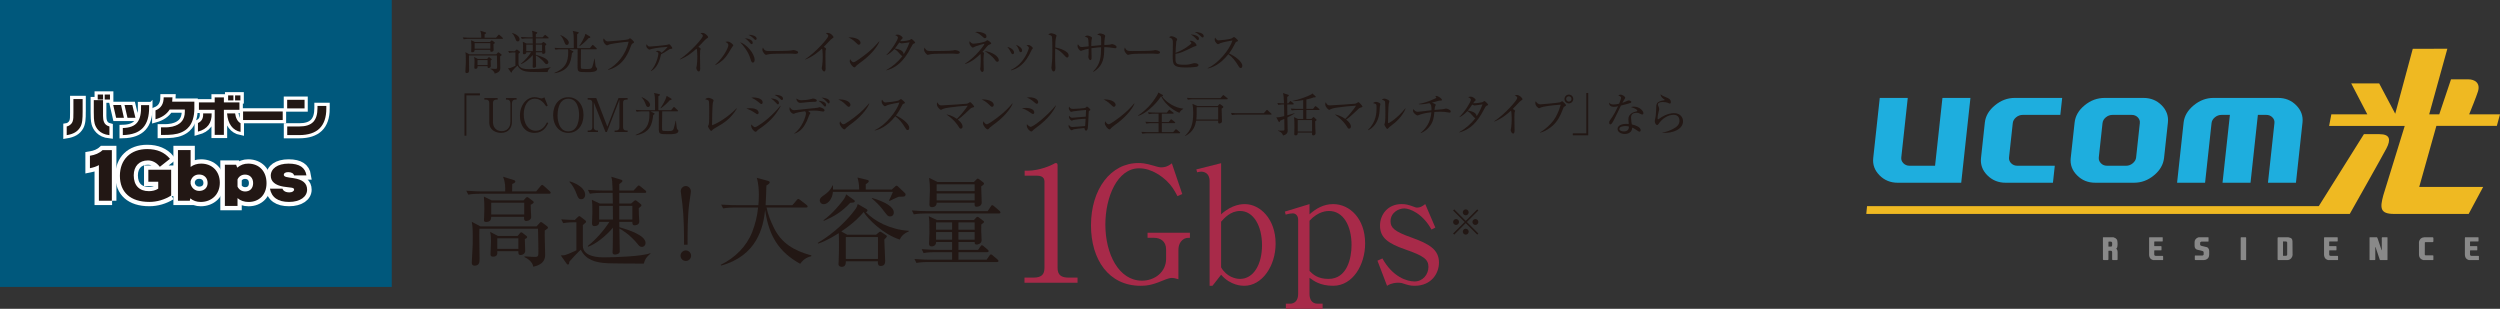 <?xml version="1.0" encoding="UTF-8"?><svg id="_レイヤー_2" xmlns="http://www.w3.org/2000/svg" xmlns:xlink="http://www.w3.org/1999/xlink" viewBox="0 0 3518.29 434.57"><rect x="0" y="0" width="3518.29" height="434.57" fill="#333333" stroke="none"/><defs><style>.cls-1,.cls-2,.cls-3,.cls-4{fill:none;}.cls-5{fill:#00587c;}.cls-6{fill:#efb922;}.cls-7{fill:#fff;}.cls-8{fill:#a82a49;}.cls-9{fill:#221714;}.cls-10{fill:#1eaede;}.cls-11{fill:#898989;}.cls-2{stroke-width:9.09px;}.cls-2,.cls-3{stroke:#fff;}.cls-3{stroke-width:12.13px;}.cls-4{clip-path:url(#clippath);}</style><clipPath id="clippath"><rect class="cls-1" x="2626.45" y="68.59" width="891.84" height="297.38"/></clipPath></defs><g id="_レイヤー_1-2"><g class="cls-4"><path class="cls-10" d="m2760.04,257.17h-89.38c-10.15,0-18.69-3.49-25.6-10.48-6.86-6.93-9.84-15.04-8.83-24.28l9.2-84.6h39.4l-9.12,83.77c-.36,3.12.69,5.84,3,8.18,2.34,2.34,5.19,3.49,8.59,3.49h35.94l10.39-95.45h39.4l-12.98,119.36Z"/><path class="cls-10" d="m2889.15,257.17h-66.58c-10.26,0-18.82-3.49-25.79-10.48-6.91-6.93-9.86-15.06-8.87-24.41l5.4-49.83c1.01-9.2,5.74-17.26,14.21-24.21,8.43-7,17.72-10.44,27.77-10.44h66.84l-2.61,23.87h-52.75c-3.54,0-6.69,1.13-9.45,3.4-2.77,2.3-4.38,4.99-4.71,8.17l-5.27,48.33c-.34,3.12.69,5.84,3,8.18,2.34,2.34,5.19,3.49,8.61,3.49h52.79l-2.6,23.91Z"/><path class="cls-10" d="m3045.5,222.29c-1.06,9.35-5.74,17.47-14.14,24.42-8.41,6.98-17.77,10.44-28,10.44h-54.74c-10.19,0-18.68-3.47-25.58-10.44-6.91-6.94-9.86-15.05-8.88-24.26l5.46-49.8c.98-9.39,5.7-17.58,14.13-24.46,8.41-6.93,17.78-10.38,28.14-10.38h54.72c10.15,0,18.66,3.44,25.54,10.38,6.8,6.89,9.78,14.99,8.78,24.27l-5.42,49.83Zm-39.31-.7l5.24-48.33c.36-3.11-.65-5.84-2.93-8.15-2.27-2.29-5.1-3.42-8.55-3.42h-26.91c-3.52,0-6.65,1.13-9.42,3.4-2.77,2.25-4.35,4.99-4.7,8.17l-5.25,48.33c-.32,3.12.66,5.78,3.02,8.18,2.27,2.34,5.17,3.49,8.58,3.49h26.92c3.42,0,6.48-1.15,9.29-3.49,2.82-2.4,4.37-5.06,4.72-8.18"/><path class="cls-10" d="m3231.12,257.17h-39.38l9.11-83.92c.35-3.12-.62-5.82-2.92-8.13-2.31-2.31-5.12-3.44-8.53-3.44h-11.86l-10.35,95.49h-39.39l10.38-95.49h-11.72c-3.47,0-6.6,1.13-9.39,3.4-2.78,2.3-4.39,4.99-4.72,8.17l-9.1,83.92h-39.4l9.18-84.71c1.03-9.2,5.79-17.26,14.2-24.21,8.49-7,17.75-10.44,27.81-10.44h91c10.14,0,18.63,3.42,25.48,10.38,6.89,6.91,9.83,14.99,8.82,24.27l-9.21,84.71Z"/><path class="cls-6" d="m3513.83,177.18l4.45-16.24h-43.4c2.53-6.24,10.16-25.02,12.37-32.12,3.87-12.33-4.94-17.16-13.43-17.16h-24.48l-16.54,49.28h-14.17l25.56-92.34-48.66.09-24.67,91.37-22.6-42.67h-39.34l22.67,43.56h-50.67l-3.09,16.24h106.4l-30.11,97.51c-4.9,17.94-4.76,26.37,15.09,26.37h104.98l20.37-37.96h-89.96l24.15-85.93h85.06Zm-155.29,31.54c6.19-11.95,5.37-19.91-10.01-19.91h-21.76l-63.54,101.32h-635.72l-1.06,10.95h680.4s46.62-82.44,51.69-92.35"/><path class="cls-11" d="m2959.76,333.94h14.52c1.84.47,3.34,1.39,4.49,2.77.84.98,1.29,2.74,1.29,5.39v2.41c0,2.46-.45,4.05-1.29,4.82l-.45.51v.25c1.22,1.12,1.8,2.68,1.8,4.7v10.54c-.18.4-.44.64-.84.64h-5.97c-.54,0-.86-.32-.86-.94v-10.35c-.19-1.24-.8-1.83-1.81-1.83h-2.97l-.45.45v11.48c0,.83-.28,1.2-.84,1.2h-6c-.46,0-.73-.32-.87-.94l-.06-30.73.3-.36Zm7.47,6.52v6.32l.35.31h3.29c.86,0,1.41-.66,1.6-1.91v-3.43c-.25-1.12-.97-1.73-2.16-1.73h-2.63l-.45.45Z"/><path class="cls-11" d="m3024.88,333.94h18.46l.3.35v4.81c0,.51-.26.73-.72.73h-10.58c-.46,0-.64.19-.64.64v5.57l.29.3h9c.64,0,.91.27.91.76v4.59c0,.44-.19.63-.6.63h-8.96c-.46,0-.64.23-.64.63v5.34c0,1.24.93,1.83,2.77,1.83h8.96c.49,0,.76.25.76.75v4.79l-.32.32h-13.76c-2.05-.55-3.59-1.62-4.57-3.2-.76-1.48-1.08-2.85-1.08-4.16v-23.39c0-.84.15-1.29.43-1.29"/><path class="cls-11" d="m3094.11,333.94h13.68l.32.35v4.99c0,.39-.15.69-.41.74h-9.74c-1.12.35-1.7.94-1.7,1.84v2.26c0,1.14,1.04,1.91,3.21,2.21.51,0,2.76.55,6.72,1.62,1.92,1.15,2.84,3.07,2.84,5.75v4.47c0,3.56-1.5,5.97-4.55,7.26l-2.67.55h-12.05c-.39,0-.72-.25-.96-.64v-5.32l.63-.54.77.1h9.37c1.15-.22,1.69-.83,1.69-1.74v-2.63c0-.98-.44-1.61-1.39-1.91-6.4-1.39-9.57-2.37-9.57-2.91-1.23-1.03-1.81-2.67-1.81-4.9v-4.6c0-2.92,1.45-5.11,4.37-6.51l1.25-.45Z"/><path class="cls-11" d="m3153.83,333.94h6.81c.27.12.41.45.41.98v30.72l-.34.32h-6.89c-.32-.1-.45-.42-.45-.94v-30.11c0-.54.12-.86.45-.98"/><path class="cls-11" d="m3220.48,333.94c2.19.35,3.77,1.08,4.75,2.09.68,1.04,1.03,2.39,1.01,3.94l.15,19.07c-.12,1.53-.79,3.05-2.05,4.58-1.57,1.5-3.2,2.27-4.91,2.35h-13.45c-.19,0-.45-.27-.68-.85v-29.99c0-.75.28-1.2.81-1.2h14.38Zm-7.57,5.88v19.89c0,.19.15.31.42.31h3.31c1.38,0,2.07-.55,2.15-1.5v-17.18c-.02-1.07-.89-1.62-2.66-1.52h-3.22Z"/><path class="cls-11" d="m3271.08,333.94h18.46l.35.35v4.81c0,.51-.3.73-.79.73h-10.54c-.44,0-.63.19-.63.64v5.57l.3.3h8.98c.63,0,.94.27.94.76v4.59c0,.44-.17.63-.64.63h-8.96c-.44,0-.63.23-.63.63v5.34c0,1.24.91,1.83,2.78,1.83h8.93c.49,0,.74.25.74.75v4.79l-.3.32h-13.77c-2.06-.55-3.56-1.62-4.56-3.2-.73-1.48-1.08-2.85-1.08-4.16v-23.39c0-.84.15-1.29.43-1.29"/><path class="cls-11" d="m3335.02,333.94h10.24c.4.32,1.39,2.91,2.86,7.71l3.53,10.46h.32l-.05-17.34c.15-.56.31-.84.49-.84h7.24l.32.35v31.36l-.32.32h-9.94c-.48,0-.77-.53-.95-1.48l-5.63-16.78h-.36v17.41c0,.58-.2.85-.59.85h-7.18l-.3-.32v-31.36l.3-.35Z"/><path class="cls-11" d="m3411.55,333.94h12.06c.61,0,.94.45.94,1.2v4.51c0,.74-.37,1.11-1.2,1.11h-10.03c-.53-.02-.82.29-.82.91l-.05,16.54c.11.65.44,1.1,1.1,1.16h10.05c.61,0,.94.27.94.76v5.01c0,.58-.19.85-.62.85h-13.67c-1.44-.32-2.75-1.08-3.95-2.26-1.35-1.48-2.02-3.28-2.02-5.43l-.04-16.84.04-.55c0-1.48.67-3.02,2.02-4.67,1.6-1.44,3.22-2.16,4.89-2.16l.35-.12Z"/><path class="cls-11" d="m3469.28,333.94h18.44l.35.35v4.81c0,.51-.25.73-.72.73h-10.6c-.44,0-.63.19-.63.64v5.57l.3.3h9c.65,0,.92.27.92.76v4.59c0,.44-.2.63-.61.63h-8.98c-.44,0-.63.23-.63.63v5.34c0,1.24.93,1.83,2.78,1.83h8.96c.47,0,.76.25.76.75v4.79l-.35.32h-13.76c-2.05-.55-3.57-1.62-4.57-3.2-.73-1.48-1.05-2.85-1.05-4.16v-23.39c0-.84.11-1.29.39-1.29"/></g><path class="cls-9" d="m706.84,54.66h-46.55c-.65,0-4.72,0-7.73.59l-1.31-2.62c4.51.39,9.49.46,10.08.46h15.98c.06-2.62.13-6.15-1.44-9.82l7.27,2.22c.32.13.98.39.98.98,0,.85-1.7,1.51-2.09,1.64,0,.78-.06,4.26-.06,4.97h16.11l2.95-3.53c.39-.52.78-.85,1.04-.85.33,0,.92.46,1.18.72l3.87,3.47c.46.46.72.72.72,1.05,0,.59-.59.72-.99.72Zm-3.01,24.68c-.13,2.56.27,13.69.27,15.97,0,2.03,0,6.55-7.99,8.25-.32-3.34-4.12-5.7-5.89-6.48v-.46c3.73.33,7,.33,7.27.33,2.09,0,2.09-.85,2.09-3.8,0-.78-.13-12.5-.26-15.06h-39.29c-.06,2.42-.06,3.08-.06,4.32,0,2.56.19,13.56.19,15.78,0,2.1,0,4.65-3.33,4.65-1.37,0-1.9-.72-1.9-1.97,0-.65.65-11.33.65-12.77,0-10.34,0-11.26-.65-14.67l5.82,3.08h37.58l2.03-2.23c.26-.33.59-.65.98-.65.33,0,.79.33,1.05.52l2.95,2.22c.52.4.65.65.65.92,0,.52-.19.72-2.16,2.03Zm-9.42-17.29c0,1.31.32,7.07.32,8.25,0,1.57-1.7,2.62-3.21,2.62s-1.7-1.05-1.51-2.82h-22.07c-.06,1.44-.13,3.47-3.53,3.47-1.25,0-1.32-.79-1.32-1.31,0-.4.14-2.29.14-2.68.06-1.25.13-2.95.13-5.18s-.13-5.83-.33-7.86l5.24,2.56h21.35l1.5-1.7c.19-.2.59-.52.92-.52s.59.2.98.46l2.95,2.22c.27.2.46.46.46.79,0,.46-.26.78-2.03,1.7Zm-3.93,22.98c0,1.24.27,6.81.27,7.92,0,1.57-1.45,2.75-3.08,2.75-1.5,0-1.5-.79-1.5-2.56h-14.15c.13,1.51.27,3.67-2.81,3.67-1.64,0-1.7-.92-1.7-1.57,0-.33.32-7,.32-8.38,0-2.22-.06-4.45-.59-6.68l5.24,2.75h13.16l1.57-1.83c.26-.33.52-.65.85-.65s.65.26.92.46l2.55,1.97c.32.26.52.59.52.85,0,.52-.52.78-1.57,1.31Zm-.4-24.36h-22.13v7.86h22.13v-7.86Zm-3.92,23.83h-14.15v7.07h14.15v-7.07Z"/><path class="cls-9" d="m770.53,101.47c-3.93,0-21.09-.06-24.55-.26-8.19-.46-14.27-2.29-17.68-9.03-1.64,1.38-6.35,6.35-7.66,7.99-.13,1.44-.32,1.96-.98,1.96-.4,0-.59-.26-.79-.52l-3.99-5.63c1.57,0,2.16-.07,2.75-.2.52-.13,3.28-1.05,7.73-3.21v-18.79h-1.11c-1.63,0-4.78.06-7.73.59l-1.31-2.55c3.41.26,4.84.33,9.1.39l1.97-1.9c.39-.33.72-.65,1.11-.65s.59.26.91.52l2.88,2.23c.32.26.65.59.65.85,0,.59-.26.85-2.16,2.42v13.75c0,7.86,11.39,7.86,14.48,7.86,7.06,0,25.34-.65,30.83-2.81l.06.26c-2.75,2.42-3.54,3.34-4.51,6.74Zm-41.9-43.15c-1.77,0-2.23-1.11-3.15-3.54-.98-2.68-2.49-5.76-4.71-7.92l.13-.52c4.65,1.44,10.34,4.52,10.34,9.1,0,1.57-1.05,2.88-2.62,2.88Zm42.56-4.26h-17.09v7.14h7.92l1.83-1.57c.27-.26.73-.59.99-.59.33,0,.59.13.86.33l2.81,2.23c.2.13.46.46.46.72,0,.52-.46.92-1.83,2.03,0,.72.13,3.99.13,4.65s.27,3.93.27,4.26c0,2.55-2.95,2.55-3.15,2.55-1.57,0-1.5-1.31-1.5-2.29h-8.78l.06,3.53c6.29,1.84,17.55,5.44,17.55,10.61,0,1.44-1.05,2.62-2.49,2.62-1.31,0-2.09-.99-2.75-1.83-5.05-6.35-10.93-9.76-12.31-10.54.06,2.42.27,13.23.27,15.39,0,1.57-2.1,2.1-3.21,2.1-1.63,0-1.63-1.11-1.63-1.57s.13-2.55.13-2.94c.13-2.16.06-11.59.13-13.49-4.26,5.17-11.59,11.19-16.7,12.77l-.13-.52c5.96-4.65,11.46-11.39,14.47-16.1h-6.81c.06,2.49-2.16,2.81-3.34,2.81-1.31,0-1.5-1.05-1.5-1.9,0-.72.26-6.55.26-7.73,0-4.98-.13-5.96-.4-7.99l5.3,2.49h8.78l-.13-7.14h-7.53c-1.64,0-4.72.06-7.73.59l-1.31-2.62c4.19.33,8.25.46,10.08.46h6.48c-.27-6.35-.27-7.07-.92-9.23l6.55,1.96c.4.13.92.33.92.79,0,.65-.52,1.05-2.1,2.16v4.32h9.56l2.42-2.62c.4-.4.72-.79,1.05-.79.4,0,.92.46,1.24.72l3.14,2.56c.27.26.65.59.65,1.05,0,.59-.59.66-.98.66Zm-21.41,8.71h-9.16v9.16h9.23c0-.65-.06-7.13-.06-9.16Zm13.1,0h-8.78v9.16h8.78v-9.16Z"/><path class="cls-9" d="m825.96,101.54c-13.16,0-13.16-.19-13.16-9.56,0-3.6.13-19.38.13-22.65h-11.92l4.91,2.42c.33.19.99.46.99.98,0,.59-.52.92-1.96,1.77-1.45,12.9-4.06,25.01-24.49,28.61l-.19-.59c15.19-6.16,19.38-14.74,19.38-28.94,0-2.88-.13-3.67-.26-4.26h-10.02c-1.64,0-4.78.06-7.73.59l-1.31-2.62c4.51.39,9.16.46,10.08.46h17.08c0-12.31,0-14.01-.26-18.2-.2-3.34-.65-4.59-1.24-6.03l7.27,1.57c.78.19,1.24.33,1.24.92,0,.65-1.31,1.57-2.29,2.16v19.58h17.88l3.01-3.67c.46-.52.72-.85,1.11-.85.32,0,.72.33,1.11.72l3.92,3.67c.52.46.65.65.65,1.05,0,.59-.52.66-.98.66h-21.28c-.06,3.73-.26,19.71-.26,21.8,0,4.59,0,5.11,1.31,5.63.91.33,5.96.33,7.14.33,4.72,0,6.74,0,7.92-3.4.91-2.75,2.16-8.12,2.75-11.13h.39c1.11,10.34,1.18,11.46,2.42,12.51.79.65,1.11.92,1.11,1.77,0,4.71-8.11,4.71-14.47,4.71Zm-28.15-38.3c-2.1,0-2.55-1.31-3.93-4.91-1.9-5.11-4.13-7.46-5.37-8.71l.33-.33c6.02,2.49,11.65,6.94,11.65,10.74,0,1.7-.98,3.21-2.68,3.21Zm30.51-9.62c-2.88,3.47-8.65,8.84-12.7,11.46l-.4-.33c2.29-3.27,7.46-11.65,8.64-17.22l5.89,3.54c.65.39,1.11.65,1.11,1.18,0,.65-.52,1.17-2.55,1.37Z"/><path class="cls-9" d="m890.11,61.34c-1.18.72-1.7,1.9-2.49,4.19-3.79,10.94-9.88,21.34-19.64,27.63-5.51,3.54-10.15,4.72-12.18,5.24l-.13-.52c11.92-6.16,25.01-20.43,29.01-39.16-4.46-.06-23.31,2.68-26.72,3.67-.59.2-3.54,1.51-3.67,1.51-1.24,0-5.3-3.34-5.3-7.66,0-.85.32-1.57.59-2.1,2.95,3.47,3.47,4.13,6.35,4.13,1.83,0,26.25-2.03,28.22-2.88.45-.2,2.09-1.57,2.49-1.57.78,0,5.63,4.26,5.63,5.5,0,.79-.06.79-2.16,2.03Z"/><path class="cls-9" d="m943.43,68.87c-1.04.13-1.18.26-2.75,1.31-4.72,3.08-7.47,4.85-10.34,6.22-3.54,16.76-9.89,21.15-14.02,23.7l-.32-.46c7.92-8.18,10.6-22.2,10.6-24.1,0-1.05-.13-1.9-3.67-3.27.86-.46,1.57-.79,2.82-.79,1.77,0,4.84,1.31,5.17,2.95,1.25-.99,6.1-4.84,8.65-8.51-4.06.13-16.7,1.44-22,2.82-.59.13-3.08,1.11-3.6,1.11-1.05,0-4.45-2.49-4.45-5.3,0-1.18.26-1.7.52-2.29,1.5,2.88,2.95,3.27,4.64,3.27,2.16,0,21.48-1.83,24.23-2.49.46-.13,2.42-.85,2.82-.85.65,0,4.45,4.32,4.45,5.43,0,.98-.33,1.05-2.75,1.24Z"/><path class="cls-9" d="m994.74,54.07c-.59.33-1.18.85-2.49,2.03-.39.4-7.92,8.32-9.43,9.89,1.05.52,3.28,1.9,3.28,2.82,0,.39-.59,2.1-.78,2.42-.14.26-.2,5.43-.2,6.75,0,2.94.27,15.91.27,18.53,0,1.38-.2,4.06-2.03,4.06-2.16,0-3.47-3.6-3.47-4.98,0-.59.66-3.14.73-3.67.45-3.4.72-8.18.72-11.72,0-2.22-.27-9.36-.52-10.41-.13-.46-.33-.85-.78-1.18-4.19,3.93-12.44,11-23.12,15.13l-.26-.33c15.19-10.08,32.47-29.92,32.47-32.74,0-1.57-.72-2.1-3.34-3.99.79-.2,1.57-.39,2.62-.39,3.86,0,8.11,4.38,8.11,6.09,0,.52-.13.65-1.77,1.7Z"/><path class="cls-9" d="m1030.66,65.79c-1.11,1.37-4.91,8.05-5.76,9.36-3.92,6.22-8.64,11.59-18.13,16.5l-.13-.59c12.3-10.87,18.39-24.49,18.39-27.3,0-1.64-.59-3.14-4.12-4.72.72-.26,2.03-.59,3.33-.59,3.08,0,7.79,4.26,7.79,5.37,0,.33-.72,1.24-1.37,1.97Zm28.94,22.32c-1.9,0-2.29-1.44-3.99-6.81-2.69-8.71-9.83-17.81-14.15-21.94,8.32,2.49,20.56,15.39,20.56,25.14,0,1.77-.98,3.6-2.42,3.6Zm-1.77-25.99c-.91,0-1.18-.33-3.47-3.01-.26-.33-2.68-3.21-6.15-5.24,4.13-.06,11.13,2.22,11.13,6.29,0,1.31-.79,1.97-1.51,1.97Zm5.43-5.96c-.78,0-.98-.2-2.75-2.1-.59-.66-3.54-3.27-7.27-5.11,4.19-.26,11.59,1.57,11.59,5.37,0,1.24-.85,1.83-1.57,1.83Z"/><path class="cls-9" d="m1119.16,75.81c-.59,0-2.16-.13-2.29-.13-2.36-.2-3.01-.26-7.4-.26-19.97,0-25.86.39-28.81,1.18-.2.06-2.29.59-2.49.59-1.7,0-5.24-4.19-5.24-7.2,0-.39.06-1.64.78-3.14,2.23,4.98,4.26,4.98,11.07,4.98,4.51,0,25.8-.06,28.81-.79.39-.06,2.29-.59,2.68-.59s6.94.72,6.94,3.27c0,2.03-3.28,2.1-4.06,2.1Z"/><path class="cls-9" d="m1171.24,54.07c-.59.33-1.18.85-2.49,2.03-.39.4-7.92,8.32-9.43,9.89,1.05.52,3.28,1.9,3.28,2.82,0,.39-.59,2.1-.78,2.42-.14.26-.2,5.43-.2,6.75,0,2.94.27,15.91.27,18.53,0,1.38-.2,4.06-2.03,4.06-2.16,0-3.46-3.6-3.46-4.98,0-.59.65-3.14.72-3.67.45-3.4.72-8.18.72-11.72,0-2.22-.27-9.36-.52-10.41-.13-.46-.33-.85-.78-1.18-4.19,3.93-12.44,11-23.12,15.13l-.26-.33c15.19-10.08,32.47-29.92,32.47-32.74,0-1.57-.72-2.1-3.34-3.99.79-.2,1.57-.39,2.62-.39,3.86,0,8.11,4.38,8.11,6.09,0,.52-.13.65-1.77,1.7Z"/><path class="cls-9" d="m1208.6,62.97c-1.11,0-1.9-.78-3.99-2.88-4.59-4.65-8.25-6.35-10.74-7.46,7.86-.52,17.16,2.29,17.16,7.73,0,1.44-1.11,2.62-2.43,2.62Zm5.7,22.46c-1.37,1.05-7.53,5.5-8.64,6.62-.33.33-1.77,1.96-2.1,2.29-.26.26-.78.4-1.11.4-2.29,0-6.61-5.5-6.61-8.58,0-1.18.4-2.16.65-2.88,1.51,2.95,3.41,4.32,4.78,4.32,2.16,0,12.31-7.53,15.12-9.69,10.54-8.05,15.59-13.68,20.89-19.77l.33.2c-1.57,4.78-8.91,16.04-23.31,27.1Z"/><path class="cls-9" d="m1286.16,61.27c-1.31.52-1.77.92-3.93,5.17-10.08,19.58-20.23,28.55-34.63,32.61l-.2-.46c8.78-5.04,16.63-11.59,22.53-19.7-.65-.07-1.37-.66-2.55-1.97-4.52-5.17-5.18-5.89-8.71-7.86-3.54,3.86-7.14,6.68-10.93,8.51l-.2-.39c8.25-7.99,16.11-21.48,16.11-24.03,0-2.16-2.55-3.14-3.86-3.67.85-.39,1.77-.78,3.27-.78,3.74,0,7.27,3.21,7.27,4.58,0,.72-.14.85-1.64,2.16-.52.52-1.31,1.77-1.77,2.42.46,0,1.11.07,2.36.07,3.21,0,9.82-1.05,10.74-1.51.45-.26,2.29-1.57,2.75-1.57.79,0,5.11,4.19,5.11,5.11,0,.66-.27.72-1.7,1.31Zm-17.16-.2c-.52,0-1.24,0-3.4-1.24-3.41,5.04-5.96,8.05-6.29,8.45,3.67.46,12.05,2.1,12.44,7.99,1.7-2.56,4.84-7.34,8.32-16.7-1.77.2-9.56,1.51-11.07,1.51Z"/><path class="cls-9" d="m1346.7,75.81c-.59,0-2.16-.13-2.29-.13-2.36-.2-3.01-.26-7.4-.26-19.97,0-25.86.39-28.81,1.18-.2.06-2.29.59-2.49.59-1.7,0-5.24-4.19-5.24-7.2,0-.39.06-1.64.78-3.14,2.23,4.98,4.26,4.98,11.07,4.98,4.51,0,25.8-.06,28.81-.79.39-.06,2.29-.59,2.68-.59s6.94.72,6.94,3.27c0,2.03-3.28,2.1-4.06,2.1Z"/><path class="cls-9" d="m1393.03,62.52c-1.83.59-2.29.92-3.67,2.55-1.44,1.84-3.54,4.32-6.68,7.86,2.03,1.18,2.23,1.31,2.23,1.9,0,.33-.33,1.64-.4,1.97-.13.85-.4,3.86-.4,7.92,0,2.03.33,11.19.33,13.1,0,.46,0,3.47-2.03,3.47-1.63,0-2.94-2.75-2.94-4.26,0-.65.39-3.47.45-4.06.27-3.14.27-9.1.27-10.61s0-5.63-.4-6.41c-5.5,5.43-11.85,10.8-21.28,14.14l-.27-.65c14.53-8.91,27.1-26.12,27.1-27.56,0-.07-.06-.26-.39-.26-.4,0-9.37,2.49-12.64,3.86-.52.19-2.56,1.51-3.08,1.51-1.83,0-4.97-4.13-4.97-6.61,0-1.31.2-1.83.4-2.36,2.42,3.08,3.79,3.4,5.24,3.4,3.01,0,14.86-1.44,17.94-3.86,1.11-.85,1.24-.98,1.63-.98.99,0,5.43,3.14,5.43,4.45,0,.65-.39,1.05-1.9,1.51Zm-6.94-8.77c-.92,0-.99,0-4.65-3.27-3.93-3.54-7.2-4.65-9.24-5.37,1.11-.2,1.77-.33,3.41-.33,5.05,0,9.96,2.03,11.52,3.53.86.85,1.11,2.36,1.11,3.02,0,1.24-.59,2.42-2.16,2.42Zm17.54,33.19c-1.51,0-2.29-1.11-2.95-2.03-4.52-6.42-10.61-10.35-15.06-13.1,10.87,1.11,20.03,7.86,20.03,12.7,0,.33-.06,2.42-2.03,2.42Z"/><path class="cls-9" d="m1425.21,76.27c-1.44,0-2.09-1.51-2.82-3.14-.85-1.83-2.62-4.78-4.78-7.07,4.33.65,9.5,4.19,9.5,7.79,0,1.31-.65,2.42-1.9,2.42Zm26.98-6.61c-.39.46-3.08,6.22-3.67,7.33-9.43,17.75-21.08,20.82-25.67,22.07l-.13-.65c19.64-9.17,25.27-30.12,25.27-31.04,0-1.57-2.62-3.08-3.47-3.54.86-.19,1.7-.46,2.88-.46,2.82,0,6.15,3.47,6.15,4.26,0,.46-.13.65-1.37,2.03Zm-15.71,3.79c-1.37,0-1.57-.59-2.69-3.6-.85-2.42-2.42-4.78-3.92-6.74,4.45,1.31,8.57,4.98,8.57,7.79,0,1.38-.72,2.55-1.96,2.55Z"/><path class="cls-9" d="m1501.78,80.98c-.98,0-1.83-.85-2.87-1.97-6.02-6.68-9.43-9.03-13.95-10.74,0,2.56-.13,13.95-.06,16.31,0,1.7.4,9.23.4,10.73,0,1.38,0,5.24-2.55,5.24-2.16,0-3.08-3.8-3.08-5.5,0-.99.07-1.57.46-4.39.79-5.17.86-15.52.86-21.08,0-2.82-.06-15.85-.59-17.94-.4-1.44-1.83-2.1-5.24-3.27,1.31-.79,2.88-1.57,4.32-1.57.99,0,7.4,1.38,7.4,3.47,0,.52-.78,2.75-.91,3.27-.72,2.49-.86,10.02-.92,13.23,6.69,1.05,13.3,3.93,16.9,7.07,1.18,1.05,1.96,2.68,1.96,4.38,0,2.16-1.31,2.75-2.1,2.75Z"/><path class="cls-9" d="m1569.53,67.89c-.52,0-6.68-.98-7.99-1.11-3.67-.39-5.82-.39-7.53-.39,0,14.14-.65,25.67-15.2,34.7l-.45-.46c10.8-10.93,11-20.69,11.26-34.11-1.7.06-6.87.26-13.68,1.38,0,2.03.26,11,.26,12.83s0,3.79-1.83,3.79-2.75-3.47-2.75-4.58c0-.72.4-3.73.4-4.32,0-1.11.06-6.02.06-7.01-2.49.52-7.01,1.44-8.91,2.29-1.31.59-1.44.65-1.77.65-2.29,0-4.97-4.13-4.97-6.61,0-.98.13-1.83.52-2.68,2.55,3.4,2.95,3.93,5.69,3.93.99,0,7.93-.85,9.43-.98,0-2.23-.13-9.56-.99-11.26-.59-1.18-1.76-1.57-4.51-2.36,1.44-.98,2.49-1.57,4-1.57,1.7,0,6.28,1.7,6.28,3.4,0,.4-.52,1.97-.59,2.29-.52,2.16-.46,4.58-.4,9.1,4.59-.46,9.96-1.05,13.82-1.31,0-9.69,0-10.8-.4-12.05-.59-1.97-4.26-2.56-5.3-2.75,1.64-.99,2.68-1.64,4.13-1.64,1.9,0,7.27,1.31,7.27,3.54,0,.46-.59,2.56-.65,3.01-.46,2.49-.59,6.35-.65,9.69,2.68-.07,6.68-.26,8.11-.52.46-.06,2.29-.79,2.69-.79,1.05,0,3.41.79,5.43,2.23.72.52.99.92.99,1.83,0,1.83-1.11,1.83-1.77,1.83Z"/><path class="cls-9" d="m1628.5,75.81c-.59,0-2.16-.13-2.29-.13-2.36-.2-3.01-.26-7.4-.26-19.97,0-25.86.39-28.81,1.18-.19.06-2.29.59-2.49.59-1.7,0-5.24-4.19-5.24-7.2,0-.39.06-1.64.78-3.14,2.23,4.98,4.26,4.98,11.07,4.98,4.51,0,25.8-.06,28.81-.79.4-.06,2.29-.59,2.68-.59s6.94.72,6.94,3.27c0,2.03-3.28,2.1-4.06,2.1Z"/><path class="cls-9" d="m1683.41,94.07c-4.91.85-13.29.92-15.19.92-17.55,0-17.88-4.26-17.88-16.56,0-2.68.26-14.67.26-17.09,0-5.43,0-6.88-5.37-8.91,1.91-1.24,2.23-1.51,3.15-1.51,2.49,0,8.31,2.36,8.31,4.59,0,.52-1.11,2.29-1.24,2.68-.32,1.11-.98,14.01-1.11,16.11,10.21-3.27,22.39-12.05,22.39-13.75,0-.78-1.96-2.36-2.75-3.01.65-.13.99-.19,1.51-.19,4.32,0,8.38,4.32,8.38,6.29,0,.98-.33,1.05-3.01,1.83-.78.26-1.24.39-2.03.78-15.51,7.46-17.15,8.32-24.55,9.5-.06,1.38-.06,2.75-.06,4.98,0,8.25,0,10.41,12.18,10.41,6.35,0,9.42-.98,11.84-1.7,1.7-.52,2.16-.52,2.75-.52,1.57,0,5.63.33,5.63,2.75,0,1.7-2.22,2.23-3.21,2.42Zm2.36-37.58c-.85,0-1.05-.26-2.95-2.42-2.29-2.62-5.5-4.65-7.14-5.76,6.29.52,11.66,2.56,11.66,5.96,0,1.05-.65,2.23-1.57,2.23Zm6.74-3.73c-.72,0-1.04-.26-4.05-3.01-2.75-2.42-4.19-3.4-6.81-4.58.78-.06.92-.13,1.45-.13,2.28,0,10.93,1.38,10.93,5.63,0,.99-.59,2.1-1.51,2.1Z"/><path class="cls-9" d="m1746.04,95.71c-1.37,0-2.1-1.11-2.69-2.1-5.23-8.64-8.83-12.96-14.66-17.29-11.65,14.67-22.79,18.79-28.94,20.04l-.06-.52c15.19-6.68,31.17-26.71,34.77-38.89-2.49.33-13.36,2.36-16.9,3.73-.59.26-3.01,1.57-3.54,1.57-.98,0-4.58-3.21-4.58-6.61,0-1.31.26-2.16.59-2.81,2.49,3.93,3.6,3.99,4.91,3.99,1.83,0,16.04-1.38,18.72-2.95.46-.26,2.49-1.83,3.01-1.83.73,0,5.57,4.13,5.57,5.24,0,.72-.46.85-2.56,1.64-.45.2-.52.33-1.37,1.9-2.88,5.57-4.51,8.78-8.71,14.4,7.86,3.47,18.73,11.26,18.73,17.42,0,1.76-.72,3.08-2.29,3.08Z"/><path class="cls-9" d="m656.4,134.21v56.76h-2.75v-59.58h21.74v2.82h-18.99Z"/><path class="cls-9" d="m700.38,140.17h-1.9c-2.82,0-4.72,1.51-4.72,4.52v27.17c0,7.07,4.38,12.7,12.3,12.7,6.42,0,12.25-4.13,12.25-13.23v-25.41c0-5.76-3.54-5.76-6.23-5.76v-2.16h14.93v2.16h-1.37c-3.79,0-5.18,2.35-5.18,5.76v25.73c0,7.92-4.58,15.39-15.32,15.39-6.61,0-16.57-3.47-16.57-14.53v-27.83c0-2.95-1.83-4.52-4.65-4.52h-2.28v-2.16h18.72v2.16Z"/><path class="cls-9" d="m768.63,149.72c-2.42-3.67-7.14-10.8-15.91-10.8-10.48,0-15.66,10.67-15.66,22.07,0,12.7,6.16,23.05,17.16,23.05,9.3,0,13.88-8.51,15.58-11.85l1.77,1.05c-2.55,5.04-7.14,13.81-19.31,13.81-13.81,0-20.56-11.19-20.56-24.09,0-15.32,9.5-26.19,20.56-26.19,1.64,0,3.54.2,5.5.79.52.13,3.6.98,4,.98,1.37,0,3.14-.79,4.38-1.57l4.65,11.78-2.16.98Z"/><path class="cls-9" d="m799.84,187.04c-12.64,0-21.41-10.34-21.41-25.14s8.64-25.14,21.41-25.08c12.57,0,21.34,10.35,21.34,25.08s-8.7,25.14-21.34,25.14Zm15.12-25.73c0-6.22-1.83-22.39-15.12-22.39-14.67,0-15.2,19.25-15.2,23.64,0,6.48,1.96,22.33,15.2,22.33,14.53,0,15.12-19.05,15.12-23.57Z"/><path class="cls-9" d="m871.69,140.36l-17.61,45.44h-1.96l-16.44-41.84v35.23c0,2.95,1.83,4.52,4.65,4.52h1.24v2.1h-14.53v-2.1h1.9c2.75,0,4.65-1.51,4.65-4.52v-34.5c0-2.95-1.83-4.52-4.65-4.52h-1.9v-2.16h12.11l15.58,40.33,15.65-40.33h12.9v2.16h-1.77c-3.6,0-4.65,1.64-4.65,4.52v34.5c0,2.81,1.7,4.52,4.65,4.52h1.77v2.1h-18.34v-2.1h2.03c2.82,0,4.72-1.57,4.72-4.52v-38.83Z"/><path class="cls-9" d="m940.29,188.88c-13.16,0-13.16-.19-13.16-9.56,0-3.6.13-19.38.13-22.65h-11.92l4.91,2.42c.33.19.99.46.99.98,0,.59-.52.92-1.96,1.77-1.45,12.9-4.06,25.01-24.49,28.61l-.19-.59c15.19-6.16,19.38-14.74,19.38-28.94,0-2.88-.13-3.67-.26-4.26h-10.02c-1.64,0-4.78.06-7.73.59l-1.31-2.62c4.51.39,9.16.46,10.08.46h17.08c0-12.31,0-14.01-.26-18.2-.2-3.34-.65-4.59-1.24-6.03l7.27,1.57c.78.19,1.24.33,1.24.92,0,.65-1.31,1.57-2.29,2.16v19.58h17.88l3.01-3.67c.46-.52.72-.85,1.11-.85.32,0,.72.33,1.11.72l3.92,3.67c.52.46.65.65.65,1.05,0,.59-.52.66-.98.66h-21.28c-.06,3.73-.26,19.71-.26,21.8,0,4.59,0,5.11,1.31,5.63.91.33,5.96.33,7.14.33,4.72,0,6.74,0,7.92-3.4.91-2.75,2.16-8.12,2.75-11.13h.39c1.11,10.34,1.18,11.46,2.42,12.51.79.65,1.11.92,1.11,1.77,0,4.71-8.11,4.71-14.47,4.71Zm-28.15-38.3c-2.1,0-2.55-1.31-3.93-4.91-1.9-5.11-4.13-7.46-5.37-8.71l.33-.33c6.02,2.49,11.65,6.94,11.65,10.74,0,1.7-.98,3.21-2.68,3.21Zm30.51-9.62c-2.88,3.47-8.65,8.84-12.7,11.46l-.4-.33c2.29-3.27,7.46-11.65,8.64-17.22l5.89,3.54c.65.39,1.11.65,1.11,1.18,0,.65-.52,1.17-2.55,1.37Z"/><path class="cls-9" d="m1005.03,181.02c-1.31.79-1.64,1.11-3.01,2.56-.52.52-.78.59-1.11.59-1.63,0-4.58-5.7-4.58-6.29,0-.46,1.04-2.49,1.18-2.88.59-2.03.59-13.36.59-16.7,0-2.49,0-14.67-.52-16.11-.46-1.18-1.64-1.7-5.37-2.62,1.83-1.18,3.14-1.9,4.58-1.9,1.97,0,7.47,1.9,7.47,3.6,0,.59-.99,3.08-1.11,3.6-.59,3.08-1.18,25.34-1.05,31.36,8.19-2.68,23.25-12.11,34.44-23.77l.46.39c-9.43,15.26-18.14,20.23-31.96,28.15Z"/><path class="cls-9" d="m1065.83,160.72c-.65,0-1.18-.33-5.37-3.14-3.33-2.23-6.74-3.6-10.14-4.91,1.37-.19,2.75-.39,4.91-.39.65,0,6.28,0,9.1,1.57,3.08,1.7,3.34,4.19,3.34,4.72,0,1.51-1.11,2.16-1.84,2.16Zm1.77,21.41c-1.04.72-1.18.85-2.28,2.1-.52.65-1.05,1.24-1.97,1.24-1.77,0-6.22-4.39-6.22-8.71,0-.52.06-.92.19-1.7.65.72,3.28,3.86,5.11,3.86.78,0,1.5-.26,2.29-.72,10.67-6.09,22.13-15.78,33.52-29.33l.45.33c-7.86,14.67-17.48,23.77-31.1,32.93Zm3.93-35.75c-.85,0-1.18-.26-4.32-2.88-4.19-3.47-7.47-4.98-9.89-6.09,1.24-.19,1.77-.26,3.01-.26.4,0,12.97.13,12.97,7.07,0,1.83-1.31,2.16-1.77,2.16Zm23.18.4c-.79,0-.86-.07-3.28-2.75-1.96-2.16-4.13-4.06-6.55-5.56,4.13.06,11.39,1.9,11.39,6.29,0,1.44-.91,2.03-1.57,2.03Zm5.56-6.03c-.72,0-.92-.26-3.08-2.35-2.03-1.97-4.38-3.6-7.14-4.85.85-.06,1.31-.13,1.9-.13,2.62,0,10.02,1.11,10.02,5.43,0,1.31-.99,1.9-1.7,1.9Z"/><path class="cls-9" d="m1158.39,156.93c-1.18,0-2.55-.26-4.32-.59-3.14-.59-5.3-.72-8.25-.72-3.99,0-7.4.39-8.64.46.52.46,2.55,2.1,2.88,2.36.13.13.39.39.39.72s-1.24,2.22-1.5,2.55c-.65,1.77-2.36,6.16-3.41,8.51-3.27,7.2-8.11,14.67-17.48,17.94l-.06-.52c11.13-8.05,16.24-24.55,16.24-27.76,0-.92,0-1.77-1.24-3.34-6.61.85-12.31,2.1-13.29,2.56-2.16.98-2.36,1.11-3.01,1.11-1.51,0-5.64-2.75-5.64-7.27,0-.78.14-1.37.4-2.22,1.77,2.75,3.21,4.38,6.35,4.38,1.31,0,18.98-2.1,22.52-2.35,3.67-.33,9.5-.79,10.74-1.25,1.64-.65,1.83-.72,2.23-.72.26,0,7.07,1.7,7.07,4.32,0,1.25-.86,1.84-1.97,1.84Zm-13.61-13.62c-3.74,0-6.35.26-14.99,1.18-1.24.13-2.82.26-3.87.26-2.82,0-5.04-3.14-5.04-5.04,0-.39.13-.85.19-1.18,1.44,1.77,4.46,2.56,6.61,2.56,3.67,0,10.21-.66,13.69-1.7,1.11-.33,2.29-.72,2.68-.72,1.11,0,5.44.78,5.44,2.81,0,1.83-1.97,1.83-4.72,1.83Zm16.37,6.61c-.85,0-1.11-.26-3.14-2.68-1.83-2.1-3.93-3.93-6.23-5.43,2.49.06,10.8.98,10.8,6.02,0,1.11-.52,2.1-1.44,2.1Zm5.04-4.32c-.59,0-.85-.33-3.27-2.88-2.42-2.62-3.41-3.4-6.68-5.37,2.36.2,11.39.92,11.39,5.96,0,.65-.19,2.29-1.45,2.29Z"/><path class="cls-9" d="m1194.38,150.31c-1.11,0-1.9-.78-3.99-2.88-4.59-4.65-8.25-6.35-10.74-7.46,7.86-.52,17.16,2.29,17.16,7.73,0,1.44-1.11,2.62-2.43,2.62Zm5.7,22.46c-1.37,1.05-7.53,5.5-8.64,6.62-.33.33-1.77,1.96-2.1,2.29-.26.26-.78.4-1.11.4-2.29,0-6.61-5.5-6.61-8.58,0-1.18.4-2.16.65-2.88,1.51,2.95,3.41,4.32,4.78,4.32,2.16,0,12.31-7.53,15.12-9.69,10.54-8.05,15.59-13.68,20.89-19.77l.33.2c-1.57,4.78-8.91,16.04-23.31,27.1Z"/><path class="cls-9" d="m1277.31,183.05c-1.37,0-2.1-1.11-2.69-2.1-5.23-8.64-8.83-12.96-14.66-17.29-11.66,14.67-22.79,18.79-28.94,20.04l-.06-.52c15.19-6.68,31.17-26.71,34.77-38.89-2.49.33-13.36,2.36-16.9,3.73-.59.26-3.01,1.57-3.54,1.57-.98,0-4.58-3.21-4.58-6.61,0-1.31.26-2.16.59-2.81,2.49,3.93,3.6,3.99,4.91,3.99,1.83,0,16.04-1.38,18.72-2.95.46-.26,2.49-1.83,3.01-1.83.73,0,5.57,4.13,5.57,5.24,0,.72-.46.85-2.56,1.64-.45.2-.52.33-1.37,1.9-2.88,5.57-4.52,8.78-8.7,14.4,7.86,3.47,18.72,11.26,18.72,17.42,0,1.76-.72,3.08-2.29,3.08Z"/><path class="cls-9" d="m1368.11,151.49c-1.31.33-1.7.72-3.14,2.03-12.31,11.72-14.08,12.83-17.03,14.73,4.72,3.73,6.74,7.14,6.74,9.76,0,1.57-.85,3.08-2.55,3.08-1.44,0-2.09-1.05-3.86-3.99-.73-1.18-5.37-8.58-16.44-16.11,3.01.59,8.19,1.64,14.86,6.35,3.79-3.53,11.85-13.09,15.25-18.59-11.91.79-13.29.92-25.47,2.49-1.44.19-7.79.98-10.67,2.62-1.18.72-1.31.72-1.57.72-1.37,0-5.69-4.13-5.69-7.66,0-1.18.26-2.03.59-3.01,2.29,4.19,3.34,4.39,6.35,4.39,2.55,0,33.19-1.97,35.22-2.36,1.38-.26,1.97-.72,3.01-1.44.86-.59,1.25-.72,1.57-.72,1.11,0,5.63,5.3,5.63,6.15s-.26.85-2.81,1.57Z"/><path class="cls-9" d="m1396.11,150.31c-1.11,0-1.9-.78-3.99-2.88-4.59-4.65-8.25-6.35-10.74-7.46,7.86-.52,17.16,2.29,17.16,7.73,0,1.44-1.11,2.62-2.43,2.62Zm5.7,22.46c-1.37,1.05-7.53,5.5-8.64,6.62-.33.33-1.77,1.96-2.1,2.29-.26.26-.78.4-1.11.4-2.29,0-6.61-5.5-6.61-8.58,0-1.18.4-2.16.65-2.88,1.51,2.95,3.41,4.32,4.78,4.32,2.16,0,12.31-7.53,15.13-9.69,10.54-8.05,15.58-13.68,20.88-19.77l.33.2c-1.57,4.78-8.91,16.04-23.31,27.1Z"/><path class="cls-9" d="m1453.77,160.46c-.92,0-1.51-.46-3.15-1.64-6.28-4.39-9.5-5.5-12.43-6.48,1.76-.26,3.27-.46,5.56-.46,7.92,0,11.78,3.01,11.78,6.22,0,1.51-.72,2.36-1.76,2.36Zm5.23-14.34c-.72,0-1.44-.52-2.36-1.37-6.35-5.76-10.01-6.88-11.92-7.46,1.45-.2,2.56-.33,4.13-.33,8.38,0,12.18,3.73,12.18,6.68,0,.98-.46,2.49-2.03,2.49Zm-1.5,34.18c-2.49,1.83-2.75,2.1-4.46,3.79-.45.52-1.11.99-1.7.99-1.38,0-6.35-3.6-6.35-8.84,0-.52.06-.92.19-1.51,1.31,1.7,4.19,3.8,5.18,3.8,4.19,0,24.68-16.63,35.29-30.12l.39.26c-2.22,5.63-9.75,18.14-28.54,31.63Z"/><path class="cls-9" d="m1532.9,156.01c-.65.4-.65.59-.78,2.56-.2,3.47-.72,18.99-1.31,22.13-.59,2.81-1.83,3.14-2.36,3.14-1.51,0-1.91-1.57-2.42-3.67-6.48.52-13.62,1.51-15.07,1.83-.45.13-2.42,1.38-2.87,1.38-1.32,0-4.33-3.86-4.33-5.96,0-.59.14-.98.4-1.9.72,1.18,1.9,3.21,4.78,3.21s14.67-1.05,18.2-1.37c.2-3.41.52-8.19.66-10.21-5.44,0-14.86,1.18-16.9,1.64-.45.06-2.22,1.05-2.62,1.05-.92,0-3.93-2.42-3.93-5.63,0-.33,0-.65.14-1.38,2.09,2.68,3.4,2.88,4.38,2.88.59,0,16.11-1.44,19.12-1.57.26-5.3.32-5.83.4-9.37-3.21.26-15.26,1.31-17.88,1.9-.46.06-2.56.78-3.01.78-1.38,0-3.41-3.54-3.41-5.11,0-.65.19-1.37.4-2.36,2.03,3.21,2.68,3.21,6.35,3.21,1.31,0,15.58-.52,16.96-1.7.19-.19.98-.92,1.24-1.11.19-.2.45-.4.72-.4.85,0,4.78,3.6,4.78,4.45,0,.46-.2.59-1.64,1.57Z"/><path class="cls-9" d="m1567.57,150.31c-1.11,0-1.9-.78-3.99-2.88-4.59-4.65-8.25-6.35-10.74-7.46,7.86-.52,17.16,2.29,17.16,7.73,0,1.44-1.11,2.62-2.43,2.62Zm5.7,22.46c-1.37,1.05-7.53,5.5-8.64,6.62-.33.33-1.77,1.96-2.1,2.29-.26.26-.78.4-1.11.4-2.29,0-6.61-5.5-6.61-8.58,0-1.18.4-2.16.65-2.88,1.51,2.95,3.41,4.32,4.78,4.32,2.16,0,12.31-7.53,15.13-9.69,10.54-8.05,15.58-13.68,20.88-19.77l.33.2c-1.57,4.78-8.91,16.04-23.31,27.1Z"/><path class="cls-9" d="m1659.73,158.82c-12.84-5.43-21.87-15.39-25.47-23.05h-.39c-8.19,12.37-22.53,24.82-32.09,27.3l-.26-.39c11.19-7.86,18.98-15.52,26.71-28.35,1.51-2.42,1.57-3.01,1.77-4.13l6.15,3.34c.33.2.52.4.52.85,0,.33-.26.92-1.37,1.18,6.22,8.84,18.66,16.31,29.79,17.29v.52c-.72.39-3.93,2.22-5.37,5.43Zm.13,28.74h-44.59c-.65,0-4.72,0-7.73.59l-1.31-2.62c4.51.39,9.49.46,10.08.46h14.15v-12.64h-9.56c-1.64,0-4.78,0-7.73.59l-1.31-2.62c4.06.33,8.11.46,10.08.46h8.51v-11.78h-5.96c-1.64,0-4.78.06-7.73.59l-1.24-2.62c4.45.39,9.1.46,10.02.46h16.56l2.56-3.21c.39-.46.65-.72.91-.72.4,0,.65.13,1.11.52l4.32,3.27c.2.13.65.52.65.98,0,.66-.59.72-.98.72h-15.65v11.78h9.75l2.36-3.08c.26-.39.65-.79.99-.79.26,0,.52.07,1.24.65l3.86,3.08c.33.26.65.52.65.98,0,.59-.52.72-.99.72h-17.87v12.64h15.97l3.15-3.54c.19-.2.52-.59.85-.59s.65.33,1.18.72l4,3.27c.32.26.65.59.65.98,0,.66-.59.72-.99.72Z"/><path class="cls-9" d="m1719.22,152.93c.07,2.82.46,15.45.46,17.55,0,.78-.06,1.51-.72,2.16s-1.96,1.18-3.01,1.18c-.78,0-1.7-.65-1.7-2.03,0-.33.13-1.7.13-1.96h-31.03c-1.25,6.88-3.54,15.51-15.39,21.67l-.27-.39c7.99-7.79,11.53-15.39,11.53-32.41,0-5.11-.33-9.03-1.05-12.64l6.81,3.21h28.61l2.03-2.16c.2-.26.59-.65,1.05-.65.27,0,.65.19,1.05.52l3.34,2.49c.19.13.59.65.59,1.05,0,.85-.86,1.44-2.43,2.42Zm7.6-13.23h-47.47c-1.57,0-4.72,0-7.66.59l-1.31-2.62c4.45.4,9.23.46,10.08.46h37.06l3.01-3.47c.39-.46.72-.85,1.04-.85s.73.26,1.18.66l4.46,3.6c.19.19.59.46.59.92,0,.59-.59.72-.99.72Zm-12.44,11.13h-30.31c.06,4.84.13,13.1-.46,17.42h30.77v-17.42Z"/><path class="cls-9" d="m1778.53,159.35l3.47-3.93c.39-.46.59-.79,1.04-.79.4,0,.73.39,1.11.72l4.72,4.26c.33.33.65.59.65.98,0,.65-.59.72-.98.72h-47.14c-.59,0-4.65,0-7.73.59l-1.24-3.01c4.91.46,9.62.46,10.02.46h36.07Z"/><path class="cls-9" d="m1811.77,165.24c0,2.95.4,15.78.4,18.4,0,1.64,0,5.56-6.55,7.07-1.05-4.19-5.24-5.95-7.07-6.61v-.39c.78,0,2.55.13,3.86.13.59,0,4.06,0,4.39-.13.59-.2.78-.79.78-1.77,0-1.7-.13-12.24-.19-14.6-2.62,1.24-4.06,1.83-5.89,2.56-.27,1.37-.72,1.9-1.24,1.9-.4,0-.79-.46-.99-.85l-3.14-5.96c.72.07,1.24.13,2.03.13,1.05,0,2.29,0,9.17-1.7-.14-10.8-.2-16.04-.27-16.43-1.7,0-4.97,0-8.19.59l-1.24-2.55c4,.33,5.83.33,9.43.39-.46-10.93-.85-12.05-1.57-14.47l7.34,2.36c.65.19.91.39.91.98,0,.72-.72,1.18-2.22,2.03v1.05c0,1.31,0,6.94.06,8.05h1.5l1.96-2.36c.46-.59.73-.85,1.05-.85.4,0,.65.26,1.37.85l2.62,2.23c.32.33.65.65.65,1.05,0,.33-.33.65-.99.65h-8.18c0,5.11,0,10.35.13,15.26,5.83-1.57,8.51-2.49,10.15-3.08l.19.33c-2.82,2.1-7.92,4.65-10.28,5.76Zm44.26-10.41h-17.54v12.57h7l1.97-1.9c.45-.46.85-.72,1.11-.72.33,0,.66.19,1.11.65l2.49,2.29c.4.33.66.72.66,1.11s-.27.85-1.97,1.9c0,1.83,0,5.56.2,9.36.06.72.39,7.07.39,7.33,0,2.36-2.03,3.14-3.14,3.14-1.9,0-1.9-1.38-1.9-2.16,0-.26.06-1.57.06-1.83h-20.17c0,1.83,0,3.93-2.88,3.93-1.96,0-1.96-1.24-1.96-1.97,0-1.37.2-7.4.2-8.64,0-3.93,0-11.59-.46-15.12l5.43,2.62h7.4v-12.57h-8.45c-1.64,0-4.78,0-7.73.59l-1.31-2.62c4.45.39,9.16.46,10.08.46h7.4v-12.37c-3.21.52-9.75,1.51-14.93,1.51l-.06-.46c9.43-1.83,18.66-5.5,20.95-6.48,5.7-2.36,6.09-2.88,6.88-4l4.32,3.86c.32.33.52.59.52.99,0,.52-.52.78-1.24.78-.33,0-.73-.06-1.24-.13-2.75,1.11-6.1,2.1-10.74,3.08v13.23h9.36l2.42-3.14c.4-.52.65-.72,1.05-.72.33,0,.65.13,1.18.59l3.86,3.14c.33.26.66.65.66,1.05,0,.52-.59.66-.99.66Zm-9.56,14.14h-20.17v16.04h20.17v-16.04Z"/><path class="cls-9" d="m1914.61,151.49c-1.31.33-1.7.72-3.15,2.03-12.3,11.72-14.07,12.83-17.02,14.73,4.72,3.73,6.74,7.14,6.74,9.76,0,1.57-.85,3.08-2.55,3.08-1.44,0-2.09-1.05-3.86-3.99-.73-1.18-5.37-8.58-16.44-16.11,3.01.59,8.19,1.64,14.86,6.35,3.79-3.53,11.85-13.09,15.25-18.59-11.91.79-13.29.92-25.47,2.49-1.44.19-7.79.98-10.67,2.62-1.18.72-1.31.72-1.57.72-1.37,0-5.69-4.13-5.69-7.66,0-1.18.26-2.03.59-3.01,2.29,4.19,3.34,4.39,6.35,4.39,2.55,0,33.19-1.97,35.22-2.36,1.38-.26,1.97-.72,3.01-1.44.86-.59,1.24-.72,1.57-.72,1.11,0,5.63,5.3,5.63,6.15s-.26.85-2.81,1.57Z"/><path class="cls-9" d="m1941.95,149.79c-.13,1.51-.65,8.25-.78,9.62-1.7,14.08-10.15,21.54-15.71,23.83l-.33-.39c12.11-11.39,12.11-25.53,12.11-31.04s-.06-5.43-5.04-6.74c1.05-.72,2.49-1.7,4.32-1.7,1.7,0,6.16,1.44,6.16,3.27,0,.52-.66,2.68-.73,3.14Zm15.91,27.04c-2.23,1.57-2.42,1.83-4.13,3.67-.32.33-.91.99-1.31.99-1.24,0-4.19-5.37-4.19-6.22,0-.46.78-2.42.85-2.88.59-2.75.59-11.26.59-13.03,0-2.42-.06-14.54-.39-16.11-.27-1.18-1.57-2.03-4.72-3.08.85-.52,2.16-1.38,3.67-1.38,1.96,0,7.07,1.96,7.07,3.93,0,.59-.79,3.21-.92,3.73-.65,3.34-.98,21.67-.98,25.66,0,.26,0,1.11.45,1.11,1.57,0,13.43-7.53,23.71-20.63l.52.39c-4.46,10.74-13.88,19.32-20.23,23.83Z"/><path class="cls-9" d="m2040.14,158.5c-.52,0-1.18-.13-1.57-.2-3.99-.79-7.99-1.11-11.92-1.11-2.16,0-4.78.13-7.99.33-.91,9.17-1.96,14.93-7.53,21.41-3.4,3.99-6.81,6.35-11.65,8.51l-.33-.33c7.79-6.74,13.82-14.27,15.26-29.14-10.8,1.31-14.53,2.75-17.29,3.8-.46.19-1.7.72-2.16.72-1.57,0-3.99-2.22-4.97-3.34-.85-.98-1.37-1.7-1.37-4.19,0-.59.06-.98.13-1.57,2.36,2.81,4.06,3.93,6.55,3.93,2.03,0,16.04-1.77,19.25-2.16.13-7.27-.85-8.19-2.82-9.96-3.73.72-9.16,1.84-14.86,1.51v-.52c4.78-.59,14.6-3.47,23.11-7.73.86-.46,1.31-.85,1.31-1.44,0-.65-.85-1.24-1.7-1.83.72-.2,1.04-.2,1.44-.2,3.34,0,8.25,4.06,8.25,5.5,0,.92-.72,1.11-1.9,1.11-1.24,0-1.64,0-2.69.26-1.5.4-8.19,2.23-9.56,2.56,1.11.46,4.46,1.77,4.97,2.29.33.26.4.52.4.92s-.65,1.77-.85,2.1c-.4.85-.4,1.11-.79,4.98,1.83-.13,9.7-.79,11.33-.98.92-.13,1.7-.26,2.42-.46,1.45-.39,1.7-.52,2.16-.52,1.77,0,6.87,1.76,6.87,4.06,0,.65-.39,1.7-1.5,1.7Z"/><path class="cls-9" d="m2092.5,148.61c-1.31.52-1.77.92-3.93,5.17-10.08,19.58-20.23,28.55-34.63,32.61l-.2-.46c8.78-5.04,16.63-11.59,22.53-19.7-.65-.07-1.37-.66-2.55-1.97-4.52-5.17-5.18-5.89-8.71-7.86-3.54,3.86-7.14,6.68-10.93,8.51l-.2-.39c8.25-7.99,16.11-21.48,16.11-24.03,0-2.16-2.55-3.14-3.86-3.67.85-.39,1.77-.78,3.27-.78,3.74,0,7.27,3.21,7.27,4.58,0,.72-.14.85-1.64,2.16-.52.52-1.31,1.77-1.77,2.42.46,0,1.11.07,2.36.07,3.21,0,9.82-1.05,10.74-1.51.45-.26,2.29-1.57,2.75-1.57.79,0,5.11,4.19,5.11,5.11,0,.66-.27.72-1.7,1.31Zm-17.16-.2c-.52,0-1.24,0-3.4-1.24-3.41,5.04-5.96,8.05-6.29,8.45,3.67.46,12.05,2.1,12.44,7.99,1.7-2.56,4.84-7.34,8.32-16.7-1.77.2-9.56,1.51-11.07,1.51Z"/><path class="cls-9" d="m2140.84,141.41c-.59.33-1.18.85-2.49,2.03-.39.4-7.92,8.32-9.43,9.89,1.05.52,3.28,1.9,3.28,2.82,0,.39-.59,2.1-.78,2.42-.14.26-.2,5.43-.2,6.75,0,2.94.27,15.91.27,18.53,0,1.38-.2,4.06-2.03,4.06-2.16,0-3.46-3.6-3.46-4.98,0-.59.65-3.14.72-3.67.45-3.4.72-8.18.72-11.72,0-2.22-.27-9.36-.52-10.41-.13-.46-.33-.85-.78-1.18-4.19,3.93-12.44,11-23.12,15.13l-.26-.33c15.19-10.08,32.47-29.92,32.47-32.74,0-1.57-.72-2.1-3.34-3.99.79-.2,1.57-.39,2.62-.39,3.86,0,8.11,4.38,8.11,6.09,0,.52-.13.65-1.77,1.7Z"/><path class="cls-9" d="m2201.78,149.92c-1.18.65-1.24.79-2.03,2.95-4.32,11.72-8.45,18.27-14.34,23.7-3.34,3.01-10.34,8.38-18.01,10.15l-.06-.46c7.86-4.26,15.58-12.18,18.92-16.76,3.08-4.13,7.53-12.05,10.15-22.2-13.48.79-25.34,2.88-27.5,3.8-.45.2-2.55,1.31-3.01,1.31-.59,0-5.23-3.08-5.23-7.33,0-1.18.26-1.9.59-2.56,1.44,2.29,3.6,4.32,6.48,4.32.92,0,24.76-1.97,27.9-2.88.52-.13,2.29-1.57,2.75-1.57.72,0,5.5,4.52,5.5,5.7,0,.65-.72,1.11-2.1,1.83Zm6.1-4.39c-3.41,0-6.16-2.75-6.16-6.22s2.75-6.16,6.16-6.16,6.22,2.75,6.22,6.16-2.82,6.22-6.22,6.22Zm-.07-10.02c-2.09,0-3.73,1.7-3.73,3.73s1.64,3.8,3.73,3.8,3.8-1.7,3.8-3.8-1.7-3.73-3.8-3.73Z"/><path class="cls-9" d="m2213.41,190.45v-2.82h18.98v-56.77h2.75v59.59h-21.74Z"/><path class="cls-9" d="m2294.75,144.81c-1.05.52-6.15,1.97-13.56,3.73-1.7,3.4-8.83,18.59-10.54,21.54-1.51,2.56-2.88,4.98-4.19,4.98-.46,0-1.83-.26-1.83-2.49,0-1.83.91-3.01,1.57-3.93,4.72-6.22,8.91-14.86,10.88-19.12-1.45.33-3.41.85-5.89.85-3.87,0-7.14-2.03-6.61-5.96,1.57,2.22,3.73,2.62,6.35,2.62,2.36,0,5.05-.46,7.66-1.05,1.51-3.73,2.75-6.94,2.75-8.32,0-.72-.4-2.29-3.87-3.21.99-.85,1.9-1.31,3.21-1.31,2.55,0,6.54,2.75,6.54,4.45q0,.65-1.63,3.01c-.92,1.31-1.45,2.23-2.42,4.13,1.31-.46,3.54-1.24,4.91-1.9,2.88-1.31,3.21-1.51,4-1.51.85,0,3.73.92,3.73,2.16,0,.65-.52,1.05-1.05,1.31Zm16.37,16.31c-.39,0-1.11-.07-2.28-.72-2.23-1.18-3.01-1.64-5.57-1.64-6.87,0-7.86,3.73-7.86,6.81,0,3.8.72,7.46,1.11,9.5,5.24,1.11,12.44,3.86,12.44,8.12,0,.99-.65,2.16-1.83,2.16-.79,0-3.41-1.83-5.05-3.01-2.62-1.83-3.79-2.29-5.1-2.75-.06,1.38-.2,4.13-2.49,6.22-2.69,2.49-6.42,2.75-7.93,2.75-5.43,0-10.15-2.95-10.15-7,0-4.91,5.96-7.27,12.31-7.27,1.44,0,2.42.13,3.41.2-.2-2.29-.46-5.37-.46-6.88,0-7.2,6.94-10.02,11.46-10.87.52-.13,1.11-.26,1.11-1.05,0-.85-2.36-3.27-8.97-4.97.99-.33,2.23-.65,4.19-.65,8.12,0,13.35,6.09,13.35,9.16,0,1.18-.65,1.9-1.7,1.9Zm-23.63,16.3c-2.49,0-8.57.52-8.57,4.06,0,2.75,4.19,3.47,6.41,3.47s7.27-.59,7.07-6.88c-1.24-.33-2.29-.65-4.91-.65Z"/><path class="cls-9" d="m2339.64,186.91v-.4c5.43-.85,10.61-2.75,15.39-5.37,4.64-2.49,8.51-5.63,8.51-11.19,0-1.77-.4-8.38-8.25-8.38s-16.17,5.24-21.41,13.16c-.32.52-.78,1.18-1.63,1.18-2.42,0-3.47-3.86-3.47-5.24,0-1.05.13-1.44.85-4.71.65-3.01,1.18-10.94,1.18-13.75,0-5.96,0-9.36,11.33-11.13.4-.07.59-.13.59-.46s-.19-.46-1.77-1.51c-1.83-1.24-4.13-3.93-4.06-6.48,2.82,2.29,3.34,2.49,9.43,5.04,1.45.59,5.11,2.1,5.11,6.02,0,1.44-.52,2.03-1.38,2.03-.91,0-1.5-.33-3.01-1.05-1.18-.52-3.92-1.11-6.81-1.11-4.97,0-7.07,1.57-7.07,3.47,0,.65.13,1.05,1.45,4.32.32.92.45,1.83.45,2.29,0,.65-.78,3.27-.91,3.86-.33,1.38-1.38,5.89-1.38,8.91,0,.4.07,1.51.86,1.51.4,0,4.45-2.95,5.3-3.47,6.55-4,13.03-5.24,16.89-5.24,8.97,0,12.77,6.29,12.77,11.39,0,10.8-13.35,17.22-28.94,16.31Z"/><path class="cls-9" d="m772.97,272.66h-97.78c-1.37,0-9.9,0-16.22,1.24l-2.75-5.5c9.49.83,19.94.96,21.18.96h33.56c.14-5.5.27-12.93-3.03-20.63l15.26,4.67c.69.28,2.07.83,2.07,2.06,0,1.79-3.58,3.17-4.4,3.44,0,1.65-.14,8.94-.14,10.45h33.82l6.19-7.43c.82-1.1,1.65-1.78,2.2-1.78.69,0,1.93.96,2.48,1.51l8.11,7.29c.96.96,1.51,1.51,1.51,2.2,0,1.24-1.24,1.51-2.06,1.51Zm-6.33,51.84c-.27,5.36.55,28.74.55,33.55,0,4.26,0,13.75-16.77,17.33-.69-7.01-8.66-11.97-12.38-13.61v-.96c7.84.69,14.71.69,15.26.69,4.4,0,4.4-1.79,4.4-7.98,0-1.65-.27-26.26-.55-31.63h-82.51c-.14,5.09-.14,6.46-.14,9.08,0,5.36.41,28.47.41,33.14,0,4.4,0,9.76-7.01,9.76-2.89,0-3.99-1.51-3.99-4.13,0-1.37,1.37-23.79,1.37-26.81,0-21.73,0-23.65-1.37-30.8l12.24,6.46h78.93l4.26-4.67c.55-.69,1.24-1.38,2.06-1.38.69,0,1.65.69,2.2,1.1l6.18,4.67c1.1.82,1.37,1.38,1.37,1.93,0,1.1-.41,1.51-4.54,4.26Zm-19.8-36.31c0,2.75.69,14.85.69,17.33,0,3.3-3.58,5.5-6.74,5.5s-3.57-2.2-3.16-5.91h-46.35c-.14,3.02-.27,7.29-7.43,7.29-2.61,0-2.75-1.65-2.75-2.75,0-.82.27-4.81.27-5.64.14-2.61.27-6.18.27-10.86s-.27-12.24-.69-16.5l11,5.36h44.83l3.17-3.57c.41-.41,1.24-1.1,1.93-1.1s1.24.42,2.06.96l6.19,4.67c.55.41.96.96.96,1.65,0,.96-.55,1.65-4.26,3.57Zm-8.25,48.27c0,2.61.55,14.3.55,16.64,0,3.3-3.03,5.77-6.46,5.77-3.17,0-3.17-1.65-3.17-5.36h-29.7c.27,3.16.55,7.7-5.91,7.7-3.44,0-3.58-1.92-3.58-3.3,0-.69.69-14.72.69-17.6,0-4.67-.14-9.35-1.24-14.02l11,5.77h27.65l3.29-3.85c.55-.69,1.11-1.37,1.79-1.37s1.37.55,1.92.96l5.36,4.13c.69.55,1.11,1.24,1.11,1.79,0,1.1-1.11,1.65-3.3,2.75Zm-.82-51.15h-46.48v16.5h46.48v-16.5Zm-8.25,50.06h-29.7v14.85h29.7v-14.85Z"/><path class="cls-9" d="m906.04,370.98c-8.25,0-44.28-.14-51.57-.55-17.18-.96-29.97-4.82-37.12-18.98-3.44,2.89-13.34,13.34-16.09,16.78-.27,3.02-.69,4.12-2.06,4.12-.82,0-1.24-.55-1.65-1.1l-8.39-11.82c3.29,0,4.54-.14,5.77-.42,1.1-.27,6.87-2.2,16.23-6.74v-39.47h-2.34c-3.44,0-10.04.14-16.23,1.24l-2.75-5.36c7.15.55,10.17.69,19.11.82l4.13-3.99c.82-.69,1.51-1.37,2.34-1.37s1.24.55,1.92,1.1l6.05,4.67c.69.55,1.38,1.24,1.38,1.79,0,1.24-.55,1.79-4.54,5.09v28.88c0,16.5,23.92,16.5,30.39,16.5,14.85,0,53.22-1.38,64.76-5.91l.14.55c-5.77,5.09-7.42,7.02-9.49,14.17Zm-88.01-90.62c-3.71,0-4.67-2.34-6.6-7.43-2.07-5.64-5.22-12.1-9.91-16.64l.27-1.1c9.77,3.03,21.73,9.49,21.73,19.12,0,3.3-2.2,6.05-5.5,6.05Zm89.38-8.94h-35.89v14.99h16.64l3.85-3.3c.55-.55,1.51-1.24,2.06-1.24.69,0,1.24.28,1.79.69l5.91,4.67c.41.27.96.96.96,1.51,0,1.1-.96,1.93-3.84,4.26,0,1.51.27,8.39.27,9.77s.55,8.25.55,8.94c0,5.36-6.19,5.36-6.6,5.36-3.3,0-3.16-2.75-3.16-4.81h-18.43l.14,7.43c13.2,3.85,36.86,11.41,36.86,22.28,0,3.02-2.2,5.5-5.22,5.5-2.75,0-4.4-2.06-5.78-3.85-10.59-13.34-22.96-20.49-25.85-22.14.14,5.09.55,27.78.55,32.32,0,3.3-4.39,4.4-6.73,4.4-3.44,0-3.44-2.34-3.44-3.3s.27-5.37.27-6.19c.27-4.54.14-24.34.27-28.33-8.94,10.86-24.34,23.52-35.07,26.81l-.27-1.1c12.51-9.77,24.07-23.93,30.39-33.83h-14.3c.14,5.23-4.54,5.91-7.02,5.91-2.75,0-3.16-2.2-3.16-3.99,0-1.51.55-13.75.55-16.22,0-10.45-.27-12.51-.82-16.78l11.13,5.22h18.43l-.27-14.99h-15.81c-3.44,0-9.91.14-16.23,1.24l-2.75-5.5c8.8.69,17.33.96,21.18.96h13.61c-.55-13.34-.55-14.85-1.92-19.39l13.75,4.13c.82.27,1.92.69,1.92,1.65,0,1.38-1.1,2.2-4.4,4.54v9.08h20.08l5.09-5.5c.82-.83,1.51-1.65,2.2-1.65.82,0,1.92.96,2.61,1.51l6.6,5.36c.55.55,1.37,1.24,1.37,2.2,0,1.24-1.24,1.38-2.07,1.38Zm-44.96,18.29h-19.25v19.25h19.39c0-1.38-.14-14.99-.14-19.25Zm27.51,0h-18.43v19.25h18.43v-19.25Z"/><path class="cls-9" d="m972.57,359.84c0,4.26-3.43,7.42-7.42,7.42s-7.43-3.16-7.43-7.42,3.58-7.43,7.43-7.43,7.42,3.17,7.42,7.43Zm-9.9-15.4c0-18.7-.27-39.6-2.33-57.2-.42-2.89-2.34-17.33-2.34-18.15,0-3.99,3.3-7.29,7.15-7.29s7.15,3.44,7.15,7.29c0,2.47-2.06,14.57-2.33,17.32-2.34,18.43-2.34,39.88-2.34,58.03h-4.95Z"/><path class="cls-9" d="m1126.14,371.26c-29.84-16.5-44.14-38.92-49.36-75.77-2.48,24.2-11.28,64.35-61.88,78.24l-.56-1.1c19.81-9.63,36.17-25.58,44.28-46.2,4.26-11,7.15-22.55,8.25-34.38h-33c-1.1,0-9.76,0-16.23,1.24l-2.75-5.37c10.86.82,20.48.82,21.17.82h31.21c.27-3.16.69-7.42.69-14.3,0-5.22-.42-17.05-3.03-24.2l15.81,4.26c1.24.27,2.48.96,2.48,2.06,0,1.51-1.92,2.89-4.67,4.67-.14,8.94-.55,17.46-1.1,27.5h37.67l6.19-7.15c.69-.82,1.37-1.65,2.06-1.65s1.66.69,2.62,1.38l9.21,7.15c.55.42,1.37,1.24,1.37,2.06,0,1.51-1.37,1.51-2.06,1.51h-55.69c1.92,10.18,5.91,19.66,10.45,28.88,10.18,20.63,27.23,31.77,52.53,38.51v1.1c-3.02.83-10.04,2.47-15.67,10.73Z"/><path class="cls-9" d="m1232.95,330.28l3.58-3.02c.96-.82,1.51-1.24,2.2-1.24.55,0,1.65.69,2.48,1.24l5.77,3.71c.69.41,1.1,1.1,1.1,1.65,0,.83-1.37,2.34-3.58,4.54.14,4.82,1.24,27.78,1.24,30.25,0,3.99-1.52,6.88-6.33,6.88-2.06,0-4.4-.69-3.99-6.6h-45.1c.27,5.37-1.78,7.84-5.77,7.84-2.48,0-4.54-1.38-4.54-3.58,0-1.51.14-3.85.27-5.5.41-8.66.41-16.78.41-22.14,0-4.95,0-12.38-.27-16.23-3.44,2.2-18.01,11.55-29.16,14.72l-.41-.96c24.89-14.85,42.63-33.28,52.94-47.44,1.93-2.61,2.89-5.22,3.3-7.29l11.97,6.88c.96.55,1.78,1.24,1.78,2.34,0,.69-.96,1.79-2.33,2.2,12.37,12.79,33.96,24.48,60.36,26.26v.96c-5.64,2.06-10.04,5.78-12.65,11.41-23.65-7.7-45.24-29.29-50.74-38.78-4.95,5.78-12.38,14.3-31.49,27.36l8.25,4.54h40.7Zm22.14-63.53l4.67-4.26c.55-.55,1.37-1.24,1.92-1.24.69,0,1.52.69,2.89,1.93l8.8,8.39c.69.55,1.1,1.24,1.1,2.2,0,1.37-1.1,2.75-2.75,2.89-1.24.14-5.23.27-7.15.27-2.34.83-11.14,5.09-12.65,5.91l-.82-.69c1.1-2.06,3.71-7.57,5.5-12.1h-84.43c-.55,9.35-6.88,17.33-12.93,17.33-3.58,0-5.64-2.89-5.64-5.09,0-3.58,3.44-5.91,6.87-8.25,3.03-2.06,8.11-5.91,11.14-13.06h.69v5.77h36.85c-.14-7.97-1.1-12.37-2.47-16.91l14.3,3.44c.82.14,1.65.69,1.65,1.79,0,.69-.41,1.38-.96,1.79-.41.41-2.33,1.79-3.29,2.47v7.42h36.71Zm-53.22,14.72c.55.41,1.1,1.1,1.1,1.65,0,1.79-1.51,1.93-6.46,2.34-12.65,13.34-22.28,18.84-37.13,25.44l-.41-.96c12.79-9.35,24.76-24.06,28.88-29.98.96-1.37,2.61-4.67,2.88-6.46l11.14,7.97Zm-11.55,52.12v30.8h45.24v-30.8h-45.24Zm36.86-55c20.07,5.77,30.66,13.2,30.66,20.35,0,3.71-2.2,5.64-5.22,5.64-2.75,0-3.58-.69-8.8-7.7-6.32-8.39-10.45-12.1-16.92-17.74l.28-.55Z"/><path class="cls-9" d="m1389.96,297.14l4.4-6.6c.55-.96,1.24-1.79,2.06-1.79.69,0,1.1.14,2.62,1.51l7.56,6.46c.69.55,1.38,1.38,1.38,2.2,0,1.24-1.11,1.51-2.07,1.51h-103.68c-3.44,0-10.04.14-16.23,1.24l-2.75-5.5c8.53.69,17.05.96,21.18.96h85.54Zm-19.26,12.51l2.75-3.02c.55-.69,1.37-1.51,2.33-1.51.69,0,1.38.55,2.07,1.1l5.77,4.4c.55.42,1.24.96,1.24,1.65,0,1.1-2.2,2.47-3.85,3.58,0,1.93-.14,6.19-.14,9.21,0,2.06.56,12.24.56,12.93,0,5.5-6.06,6.19-6.88,6.19-2.89,0-2.89-1.65-2.89-3.58h-22.83v11h27.64l3.3-4.67c.82-1.24,1.24-1.79,2.07-1.79s1.24.27,2.61,1.51l5.51,4.67c.41.27,1.37,1.1,1.37,2.06,0,1.37-1.37,1.51-2.2,1.51h-40.29v10.59h39.6l3.99-5.64c.82-1.24,1.24-1.79,2.2-1.79.69,0,1.24.27,2.47,1.38l6.74,5.77c1.1.96,1.37,1.65,1.37,2.06,0,1.38-1.24,1.51-2.06,1.51h-97.37c-2.47,0-9.49,0-16.08,1.24l-2.75-5.5c8.53.69,17.05.96,21.18.96h31.76v-10.59h-23.92c-2.48,0-9.49,0-16.23,1.24l-2.62-5.5c8.53.69,16.92.96,21.04.96h21.73v-11h-22.55c.14,3.99-2.75,6.19-6.32,6.19-2.62,0-3.58-1.51-3.58-3.85s.55-12.65.55-14.72c0-16.91,0-18.01-.96-23.92l11.68,5.36h51.98Zm-.14-53.49l3.3-3.3c.69-.69,1.37-1.51,2.2-1.51s1.52.55,2.2,1.1l5.36,4.13c.69.55,1.24,1.1,1.24,1.93,0,.69-.55,1.24-1.1,1.65-.41.41-2.47,1.92-2.89,2.2,0,3.58.69,19.66.69,22.83,0,3.99-3.85,5.78-7.02,5.78s-3.17-2.2-2.89-5.64h-53.49c.27,4.54-3.58,6.19-6.18,6.19-3.99,0-3.99-2.34-3.99-3.99,0-3.17.69-17.6.69-20.49,0-5.91-.27-8.53-1.1-16.78l11.82,5.91h51.16Zm-53.22,56.79v10.31h22.55v-10.31h-22.55Zm0,13.61v10.73h22.55v-10.73h-22.55Zm.82-67.11v9.49h53.49v-9.49h-53.49Zm0,12.79v9.76h53.49v-9.76h-53.49Zm53.49,51.02v-10.31h-22.83v10.31h22.83Zm0,14.03v-10.73h-22.83v10.73h22.83Z"/><path class="cls-8" d="m1441.78,390.7h12.37c11.7,0,15.75-4.5,15.75-13.72v-121.69c0-6.97-6.52-8.1-10.8-8.1h-17.09v-6.97h4.05c17.32,0,33.96-7.87,36.66-9.45,1.57-.9,2.24-1.35,3.15-1.35,2.02,0,2.47,1.35,2.47,3.15v144.41c0,9.67,4.72,13.72,15.74,13.72h12.37v7.2h-74.68v-7.2Z"/><path class="cls-8" d="m1658.41,392.95c-4.27-1.12-6.07-1.8-9.22-1.8-1.8,0-4.51.23-13.73,4.05-15.29,6.52-23.39,6.98-30.37,6.98-44.76,0-69.73-36.89-69.73-85.03,0-51.06,27.89-87.72,66.8-87.72,4.05,0,9.67.22,21.6,3.82,7.19,2.25,8.99,2.25,10.57,2.25,2.25,0,7.87,0,14.85-5.62l14.62,43.19-6.75,2.92c-4.28-8.09-7.65-14.17-15.53-21.82-4.94-4.5-19.79-17.32-38.46-17.32-30.37,0-47.46,40.04-47.46,79.18,0,41.39,18.89,78.96,51.51,78.96,17.77,0,33.97-11.92,33.97-30.82v-13.05c0-11.92-8.32-16.42-16.87-16.42h-9.22v-7.2h59.61v7.2c-4.05,0-6.07,0-9.45,2.25-5.85,4.05-6.75,11.02-6.75,14.85v41.16Z"/><path class="cls-8" d="m1718.48,229.65v71.98c15.53-14.4,30.37-14.4,33.3-14.4,21.36,0,43.41,20.69,43.41,55.56,0,31.71-19.12,59.38-44.08,59.38-2.92,0-19.12,0-32.62-15.52l-12.14,15.52h-4.05v-147.34c0-11.92-8.55-13.27-11.93-13.27-2.03,0-3.6.45-5.63.9l-1.12-4.05,34.86-8.77Zm0,146.66c7.65,13.27,20.25,16.2,26.55,16.2,19.12,0,31.04-20.47,31.04-47.46s-11.92-48.14-30.81-48.14c-13.73,0-22.27,10.12-26.77,15.07v64.33Z"/><path class="cls-8" d="m1842.89,287.23v14.4c8.77-7.87,19.56-14.4,33.29-14.4,23.39,0,44.99,20.47,44.99,55.34,0,30.14-17.32,59.61-44.99,59.61-18.45,0-27.44-6.98-33.29-11.25v22.94c0,6.75,2.92,13.5,11.25,13.5h7.19v7.2h-51.73v-7.2h5.85c7.19,0,11.47-5.17,11.47-13.5v-104.37c0-6.3-3.6-9.22-7.65-9.22-1.79,0-5.62.45-9.89,1.8l-1.13-4.28,34.65-10.57Zm0,94.03c4.72,4.72,11.25,11.25,26.77,11.25,26.1,0,32.39-29.02,32.39-47.69,0-27.22-11.7-47.91-31.71-47.91-2.48,0-14.85,0-27.44,13.72v70.63Z"/><path class="cls-8" d="m2019.92,320.3l-5.4,2.7c-12.82-23.17-31.04-29.69-38.24-29.69-8.1,0-19.35,5.85-19.35,18.22,0,9.22,6.07,14.4,28.79,22.49,25.87,9.22,39.37,17.32,39.37,35.54,0,15.07-10.58,32.62-34.19,32.62-6.52,0-8.99-.9-18.22-3.83-1.57-.45-4.72-.45-5.39-.45-2.03,0-8.32,0-15.3,4.28l-13.49-35.32,6.97-3.15c14.4,26.09,34.65,32.39,45.21,32.39,11.7,0,19.57-9.89,19.57-20.47s-6.52-15.52-32.39-24.52c-24.07-8.32-35.76-16.42-35.76-33.52,0-15.52,10.8-30.37,30.37-30.37,6.07,0,9.66.9,18.67,4.28.9.45,2.03.67,3.15.67,4.27,0,6.98-1.57,11.47-4.95l14.17,33.07Z"/><path class="cls-9" d="m2046.56,330.21l-1.6-1.6,16.24-16.18-16.24-16.19,1.6-1.6,16.19,16.24,16.18-16.24,1.6,1.6-16.23,16.19,16.23,16.18-1.6,1.6-16.18-16.24-16.19,16.24Zm6.74-17.78c0,2.24-1.85,4.15-4.14,4.15s-4.2-1.85-4.2-4.15,1.9-4.15,4.2-4.15,4.14,1.9,4.14,4.15Zm13.59-13.59c0,2.2-1.79,4.15-4.14,4.15s-4.15-1.9-4.15-4.15,1.9-4.2,4.15-4.2,4.14,1.9,4.14,4.2Zm0,27.18c0,2.24-1.79,4.19-4.14,4.19s-4.15-1.9-4.15-4.19,1.9-4.15,4.15-4.15,4.14,1.9,4.14,4.15Zm13.64-13.59c0,2.24-1.84,4.15-4.19,4.15s-4.15-1.85-4.15-4.15,1.9-4.15,4.15-4.15,4.19,1.9,4.19,4.15Z"/><rect class="cls-5" x="0" width="551.32" height="403.79"/><path class="cls-7" d="m154.76,140.12h-7.42v-7.04h7.42v7.04Zm-9.7,0h-7.56v-7.04h7.56v7.04Zm-.07,23.17c.13,5.46.69,12.59,9.01,14.68v12.24c-14.17-1.44-19.21-10.52-20.77-16.26-1.15-4.41-1.26-10.65-1.24-16.2v-16.81h13v22.36Zm-28.71-6.05c0,9.35-.28,16.45-3.29,21.59-3.81,6.49-9.81,9.88-19.11,11.38v-12.24c2.86-.39,6.68-2.83,8.22-6.71,1.41-3.7,1.08-6.61,1.22-12.68v-19.17h12.96v17.84Z"/><path class="cls-2" d="m155.02,140.13h-7.49v-7.05h7.49v7.05Zm-9.78,0h-7.62v-7.05h7.62v7.05Zm-.07,23.19c.13,5.47.69,12.62,9.09,14.69v12.25c-14.29-1.45-19.38-10.53-20.95-16.28-1.15-4.42-1.27-10.67-1.24-16.22v-16.83h13.1v22.38Zm-28.96-6.05c0,9.36-.28,16.47-3.32,21.61-3.85,6.5-9.89,9.89-19.28,11.38v-12.25c2.89-.39,6.74-2.83,8.29-6.71,1.42-3.7,1.1-6.61,1.23-12.7v-19.19h13.07v17.86Z"/><path class="cls-7" d="m190.59,165.82h-11.17l-4.18-18.07h10.96l4.39,18.07Zm19.26-14.32c0,24.39-10.53,37.99-37.02,38.6v-9.94c19.56-.53,26.35-9.96,25.69-32.21h11.33v3.55Zm-35.46,14.32h-10.98l-4.1-18.07h11.01l4.07,18.07Z"/><path class="cls-2" d="m190.66,165.82h-11.29l-4.22-18.07h11.08l4.43,18.07Zm19.45-14.32c0,24.39-10.64,37.99-37.39,38.6v-9.94c19.76-.52,26.61-9.96,25.94-32.22h11.44v3.56Zm-35.82,14.32h-11.09l-4.14-18.07h11.12l4.11,18.07Z"/><path class="cls-7" d="m273.54,152.06c0,25.45-12.68,31.69-18.4,34.24-7.18,3.19-15.78,3.56-25.56,3.61h-3.02v-10.68h3.49c10.29.31,16.16-1.78,19.93-3.75,3.34-1.92,10.15-6.19,10.15-18.43v-2.91h-21.34c-4.37,6.8-10.97,11.21-19.95,13.73v-12.52c7.72-2.99,11.48-9.01,11.53-18.36h12.34c-.04,2.03-.17,4.1-.39,6.13h31.2v8.94Z"/><path class="cls-2" d="m273.8,152.06c0,25.45-12.81,31.69-18.57,34.24-7.25,3.19-15.93,3.56-25.8,3.61h-3.05v-10.68h3.53c10.38.31,16.31-1.78,20.11-3.75,3.38-1.92,10.25-6.19,10.25-18.43v-2.91h-21.55c-4.4,6.8-11.07,11.21-20.14,13.73v-12.52c7.8-2.99,11.59-9.01,11.65-18.36h12.46c-.04,2.03-.17,4.1-.4,6.13h31.51v8.94Z"/><path class="cls-7" d="m338.33,141.26h-7.47v-7.02h7.47v7.02Zm-9.85,0h-7.44v-7.02h7.44v7.02Zm10.09,44.35c-11.05-2.2-17.92-11.19-19.02-26.06h11.3c1,6.85,3.51,11.49,7.71,13.87v12.19Zm-36.41-41.51v-7.02h12.92v7.02h21.89v10.4h-21.89v35.27h-12.92v-35.27h-22.22v-10.4h22.22Zm-23.56,29.08c5.43-2.52,7.67-6.8,7.28-13.63h11.98c.4,13.54-5.91,22.06-19.26,25.7v-12.07Z"/><path class="cls-2" d="m338.6,141.26h-7.54v-7.02h7.54v7.02Zm-9.94,0h-7.51v-7.02h7.51v7.02Zm10.17,44.35c-11.15-2.2-18.07-11.19-19.17-26.06h11.4c1.01,6.85,3.54,11.49,7.77,13.87v12.19Zm-36.73-41.51v-7.02h13.04v7.02h22.08v10.4h-22.08v35.27h-13.04v-35.27h-22.41v-10.4h22.41Zm-23.76,29.08c5.48-2.52,7.75-6.8,7.34-13.63h12.09c.4,13.54-5.97,22.06-19.43,25.7v-12.07Z"/><rect class="cls-7" x="342.09" y="156.88" width="55.78" height="12.05"/><rect class="cls-2" x="341.83" y="156.88" width="56.3" height="12.05"/><path class="cls-7" d="m459.23,152.78c0,24.89-12.77,37.32-38.12,37.32h-16.89v-12.13h16.89c18.02,0,25.7-8.04,25.7-26.11v-2.74h12.42v3.66Zm-30.62-.22h-24.47v-12.13h24.47v12.13Z"/><path class="cls-2" d="m459.49,152.78c0,24.89-12.9,37.32-38.49,37.32h-17.06v-12.13h17.06c18.18,0,25.94-8.04,25.94-26.11v-2.74h12.54v3.66Zm-30.91-.22h-24.7v-12.13h24.7v12.13Z"/><path class="cls-7" d="m157.42,282.53h-18.25v-50.19c-3.39,1.97-7.61,3.36-12.61,4.38v-17.51c7.52-1.22,13.42-3.71,17.79-7.96h13.06v71.29Z"/><path class="cls-3" d="m157.77,282.53h-18.66v-50.19c-3.47,1.97-7.8,3.36-12.9,4.38v-17.51c7.69-1.22,13.72-3.71,18.2-7.96h13.36v71.29Z"/><path class="cls-7" d="m240.86,275.17c-9.26,5.85-19.86,8.99-30.74,8.99-26.51,0-41.39-13.57-41.39-36.73s15.28-37.63,38.38-37.63c13.89,0,24.4,4.46,32.08,13.71l-14.25,11.24c-4.67-5.91-10.44-8.99-16.73-8.99-12.13,0-20.01,7.96-20.01,20.98,0,14.34,7.88,22.28,21.33,22.28,4.8,0,9.39-1.11,13.14-3.52v-9.77h-13.91v-16.84h32.1v36.3Z"/><path class="cls-3" d="m241.1,275.17c-9.33,5.85-20.02,8.99-30.99,8.99-26.72,0-41.73-13.57-41.73-36.73s15.4-37.63,38.69-37.63c14,0,24.6,4.46,32.34,13.71l-14.37,11.24c-4.7-5.91-10.52-8.99-16.87-8.99-12.23,0-20.17,7.96-20.17,20.98,0,14.34,7.95,22.28,21.5,22.28,4.84,0,9.47-1.11,13.25-3.52v-9.77h-14.01v-16.84h32.36v36.3Z"/><path class="cls-7" d="m268.26,258.63c1.36,6.25,6.36,10.05,12.05,10.05,7.22,0,11.87-4.57,11.87-11.12,0-7.36-5.02-11.96-11.87-11.96-5.98,0-10.31,3.27-12.05,9.35v3.69Zm0-23.72c4.2-3.11,9.2-4.66,14.81-4.66,15.33,0,26.29,10.62,26.29,26.94s-11.45,27.03-26.94,27.03c-5.67,0-10.71-1.8-14.63-5.08l-.63,3.38h-16.72v-71.29h17.82v23.67Z"/><path class="cls-3" d="m268.12,258.63c1.38,6.25,6.43,10.05,12.2,10.05,7.31,0,12.01-4.57,12.01-11.12,0-7.36-5.08-11.96-12.01-11.96-6.04,0-10.43,3.27-12.2,9.35v3.69Zm0-23.72c4.25-3.11,9.31-4.66,14.99-4.66,15.51,0,26.61,10.62,26.61,26.94s-11.59,27.03-27.28,27.03c-5.74,0-10.83-1.8-14.8-5.08l-.64,3.38h-16.92v-71.29h18.03v23.67Z"/><path class="cls-7" d="m334.28,262.66c1.94,4.06,5.8,6.8,10.81,6.8,6.76,0,11.15-4.5,11.15-11.82s-4.6-11.93-11.34-11.93c-4.75,0-8.59,2.36-10.62,6.75v10.2Zm-.44-26.69c4.68-3.89,9.51-5.71,15.44-5.71,15.47,0,25.8,10.87,25.8,27.47s-10.64,26.5-25.27,26.5c-6.1,0-11.3-1.8-15.54-5.41v11.01h-17.8v-58.02h15.83l1.53,4.16Z"/><path class="cls-3" d="m334.14,262.66c1.96,4.06,5.87,6.8,10.93,6.8,6.85,0,11.29-4.5,11.29-11.82s-4.65-11.93-11.48-11.93c-4.8,0-8.69,2.36-10.74,6.75v10.2Zm-.45-26.69c4.74-3.89,9.62-5.71,15.63-5.71,15.66,0,26.12,10.87,26.12,27.47s-10.77,26.5-25.57,26.5c-6.18,0-11.43-1.8-15.73-5.41v11.01h-18.02v-58.02h16.03l1.55,4.16Z"/><path class="cls-7" d="m397.53,265.49c.28,1,2.03,5.27,9.6,5.27,4.3,0,6.76-1.92,6.76-3.97,0-3.31-5.21-2.53-14.98-4.13-11.79-2-17.85-7.28-17.85-15.4,0-9.85,9.43-17.01,25.07-17.01s23.47,5.8,25.12,16.56h-17.35c-.84-2.83-3.77-4.58-8.32-4.58-3.95,0-6.19,1.59-6.19,3.56,0,3.52,5.17,3.64,13.78,4.94,12.78,1.97,19.02,7.07,19.02,16.23,0,9.85-9.71,17.21-25.44,17.21s-24.55-6.5-26.85-18.68h17.63Z"/><path class="cls-3" d="m397.43,265.49c.28,1,2.05,5.27,9.72,5.27,4.36,0,6.85-1.92,6.85-3.97,0-3.31-5.27-2.53-15.18-4.13-11.94-2-18.08-7.28-18.08-15.4,0-9.85,9.55-17.01,25.4-17.01s23.77,5.8,25.44,16.56h-17.58c-.84-2.83-3.82-4.58-8.43-4.58-3.99,0-6.28,1.59-6.28,3.56,0,3.52,5.24,3.64,13.96,4.94,12.96,1.97,19.27,7.07,19.27,16.23,0,9.85-9.83,17.21-25.77,17.21s-24.86-6.5-27.19-18.68h17.86Z"/><path class="cls-9" d="m154.76,140.12h-7.42v-7.04h7.42v7.04Zm-9.7,0h-7.56v-7.04h7.56v7.04Zm-.07,23.17c.13,5.46.69,12.59,9.01,14.68v12.24c-14.17-1.44-19.21-10.52-20.77-16.26-1.15-4.41-1.26-10.65-1.24-16.2v-16.81h13v22.36Zm-28.71-6.05c0,9.35-.28,16.45-3.29,21.59-3.81,6.49-9.81,9.88-19.11,11.38v-12.24c2.86-.39,6.68-2.83,8.22-6.71,1.41-3.7,1.08-6.61,1.22-12.68v-19.17h12.96v17.84Z"/><path class="cls-9" d="m190.59,165.82h-11.17l-4.18-18.07h10.96l4.39,18.07Zm19.26-14.32c0,24.39-10.53,37.99-37.02,38.6v-9.94c19.56-.53,26.35-9.96,25.69-32.21h11.33v3.55Zm-35.46,14.32h-10.98l-4.1-18.07h11.01l4.07,18.07Z"/><path class="cls-9" d="m273.54,152.06c0,25.45-12.68,31.69-18.4,34.24-7.18,3.19-15.78,3.56-25.56,3.61h-3.02v-10.68h3.49c10.29.31,16.16-1.78,19.93-3.75,3.34-1.92,10.15-6.19,10.15-18.43v-2.91h-21.34c-4.37,6.8-10.97,11.21-19.95,13.73v-12.52c7.72-2.99,11.48-9.01,11.53-18.36h12.34c-.04,2.03-.17,4.1-.39,6.13h31.2v8.94Z"/><path class="cls-9" d="m338.33,141.26h-7.47v-7.02h7.47v7.02Zm-9.85,0h-7.44v-7.02h7.44v7.02Zm10.09,44.35c-11.05-2.2-17.92-11.19-19.02-26.06h11.3c1,6.85,3.51,11.49,7.71,13.87v12.19Zm-36.41-41.51v-7.02h12.92v7.02h21.89v10.4h-21.89v35.27h-12.92v-35.27h-22.22v-10.4h22.22Zm-23.56,29.08c5.43-2.52,7.67-6.8,7.28-13.63h11.98c.4,13.54-5.91,22.06-19.26,25.7v-12.07Z"/><rect class="cls-9" x="342.09" y="156.88" width="55.78" height="12.05"/><path class="cls-9" d="m459.23,152.78c0,24.89-12.77,37.32-38.12,37.32h-16.89v-12.13h16.89c18.02,0,25.7-8.04,25.7-26.11v-2.74h12.42v3.66Zm-30.62-.22h-24.47v-12.13h24.47v12.13Z"/><path class="cls-9" d="m157.42,282.53h-18.25v-50.19c-3.39,1.97-7.61,3.36-12.61,4.38v-17.51c7.52-1.22,13.42-3.71,17.79-7.96h13.06v71.29Z"/><path class="cls-9" d="m240.86,275.17c-9.26,5.85-19.86,8.99-30.74,8.99-26.51,0-41.39-13.57-41.39-36.73s15.28-37.63,38.38-37.63c13.89,0,24.4,4.46,32.08,13.71l-14.25,11.24c-4.67-5.91-10.44-8.99-16.73-8.99-12.13,0-20.01,7.96-20.01,20.98,0,14.34,7.88,22.28,21.33,22.28,4.8,0,9.39-1.11,13.14-3.52v-9.77h-13.91v-16.84h32.1v36.3Z"/><path class="cls-9" d="m268.26,258.63c1.36,6.25,6.36,10.05,12.05,10.05,7.22,0,11.87-4.57,11.87-11.12,0-7.36-5.02-11.96-11.87-11.96-5.98,0-10.31,3.27-12.05,9.35v3.69Zm0-23.72c4.2-3.11,9.2-4.66,14.81-4.66,15.33,0,26.29,10.62,26.29,26.94s-11.45,27.03-26.94,27.03c-5.67,0-10.71-1.8-14.63-5.08l-.63,3.38h-16.72v-71.29h17.82v23.67Z"/><path class="cls-9" d="m334.28,262.66c1.94,4.06,5.8,6.8,10.81,6.8,6.76,0,11.15-4.5,11.15-11.82s-4.6-11.93-11.34-11.93c-4.75,0-8.59,2.36-10.62,6.75v10.2Zm-.44-26.69c4.68-3.89,9.51-5.71,15.44-5.71,15.47,0,25.8,10.87,25.8,27.47s-10.64,26.5-25.27,26.5c-6.1,0-11.3-1.8-15.54-5.41v11.01h-17.8v-58.02h15.83l1.53,4.16Z"/><path class="cls-9" d="m397.53,265.49c.28,1,2.03,5.27,9.6,5.27,4.3,0,6.76-1.92,6.76-3.97,0-3.31-5.21-2.53-14.98-4.13-11.79-2-17.85-7.28-17.85-15.4,0-9.85,9.43-17.01,25.07-17.01s23.47,5.8,25.12,16.56h-17.35c-.84-2.83-3.77-4.58-8.32-4.58-3.95,0-6.19,1.59-6.19,3.56,0,3.52,5.17,3.64,13.78,4.94,12.78,1.97,19.02,7.07,19.02,16.23,0,9.85-9.71,17.21-25.44,17.21s-24.55-6.5-26.85-18.68h17.63Z"/></g></svg>